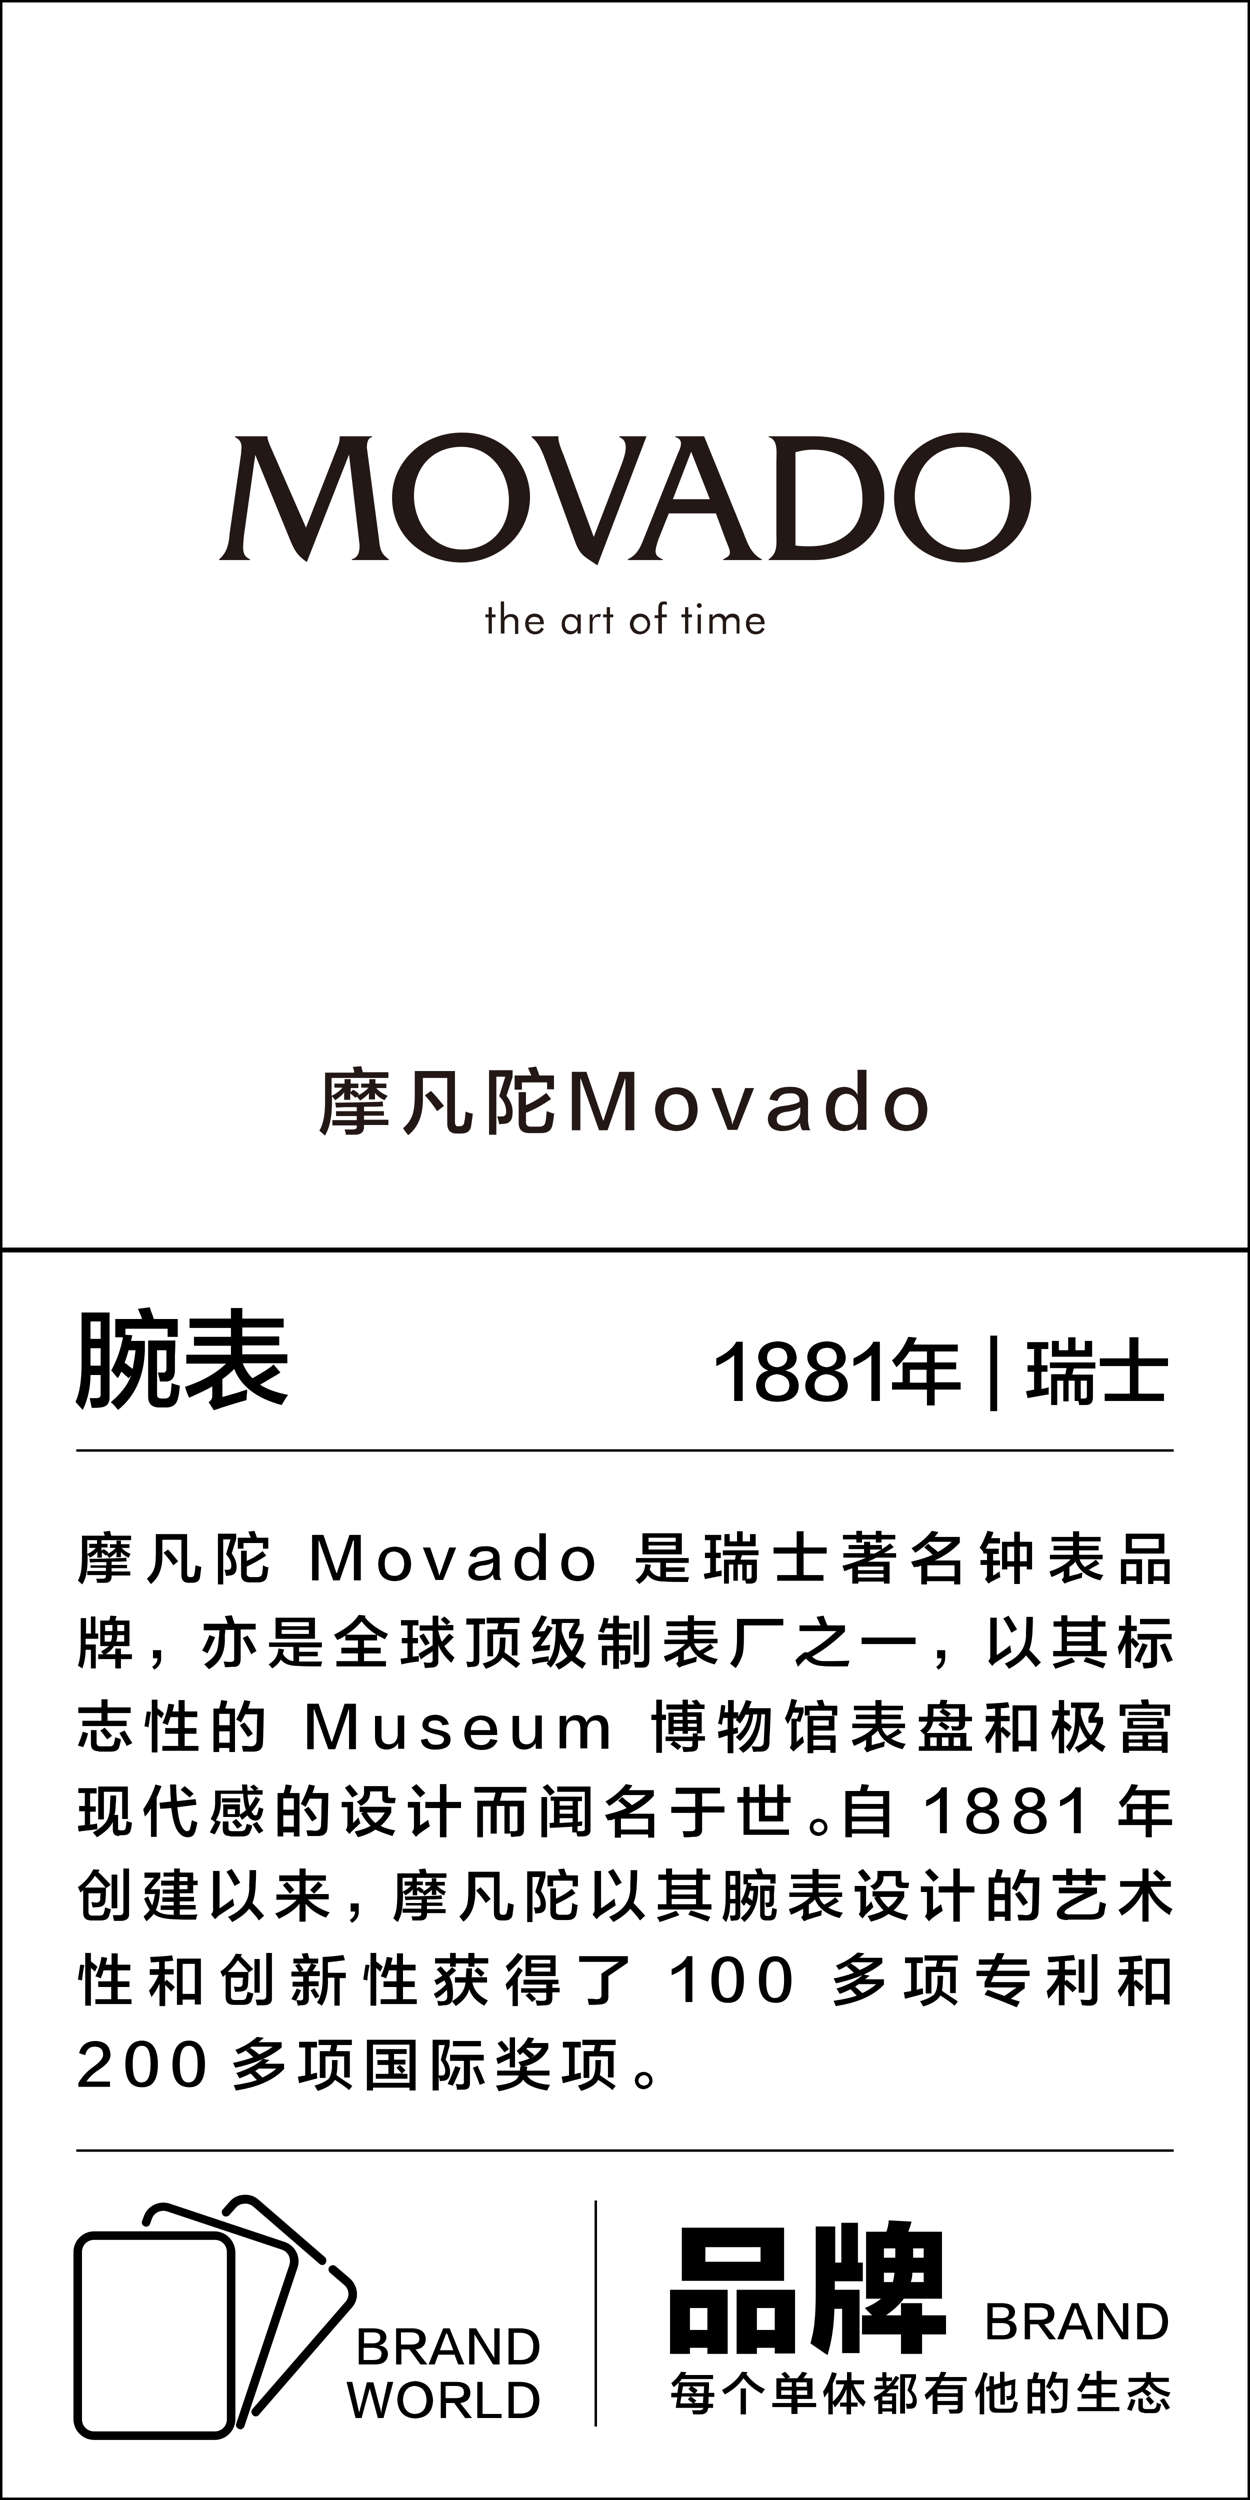 <?xml version="1.0" encoding="utf-8"?>
<!-- Generator: Adobe Illustrator 19.0.0, SVG Export Plug-In . SVG Version: 6.00 Build 0)  -->
<svg version="1.1" id="图层_1" xmlns="http://www.w3.org/2000/svg" xmlns:xlink="http://www.w3.org/1999/xlink" x="0px" y="0px"
	 width="308px" height="616px" viewBox="0 0 308 616" style="enable-background:new 0 0 308 616;" xml:space="preserve">
<style type="text/css">
	.st0{fill:#231815;}
	.st1{fill-rule:evenodd;clip-rule:evenodd;fill:#231815;}
</style>
<g id="XMLID_6631_">
	<path id="XMLID_615_" class="st0" d="M82.4,268.1V267h2.5v-1.1h1.5v1.1h1.9v1.1h-1.9v1l0.6-0.6c0,0,0.1,0.1,0.2,0.1
		c0.7,0.4,1.1,0.8,1.3,1l-0.4,0.4c1.1-0.6,2-1.2,2.7-2h-1.8V267h2v-1.1h1.5v1.1h2.7v1.1h-2.5c0.7,0.8,1.6,1.4,2.8,1.9
		c-0.1,0.2-0.3,0.5-0.6,0.8c0,0.1-0.1,0.2-0.1,0.3c-1-0.4-1.8-1-2.4-1.8v1.6h-1.5v-1.6c-0.4,0.6-1.1,1.2-2.2,1.9
		c-0.2-0.4-0.5-0.7-0.8-1l-0.3,0.3l-1.3-1.1v1.6h-1.5v-1.9c-0.4,0.7-1.2,1.3-2.2,2c-0.1-0.1-0.2-0.3-0.4-0.5
		c-0.2-0.2-0.3-0.4-0.4-0.5v0.6c0,2.4-0.1,4.2-0.4,5.4c-0.2,1.2-0.6,2.4-1.3,3.7c-0.1-0.1-0.3-0.2-0.5-0.4c-0.4-0.4-0.7-0.6-0.9-0.8
		c0.6-1.1,0.9-2.1,1.1-3.2c0.2-1,0.3-2.5,0.3-4.6v-6.5h7.2c0-0.1-0.1-0.3-0.1-0.6c-0.1-0.4-0.2-0.6-0.3-0.8l2.1-0.2l0.4,1.5h6.3v1.4
		H81.7v4.4c1.1-0.5,2-1.2,2.7-2H82.4z M82.8,274.9v-1.1h5.1v-1c-0.6,0-1.4,0-2.5,0c-1.1,0-2,0.1-2.6,0.1l-0.2-1.2
		c2.7,0,6.2-0.1,10.5-0.2c0.5,0,0.9-0.1,1.2-0.1l0.1,1.2c-1.5,0.1-3.1,0.1-4.7,0.1v1.1h4.9v1.1h-4.9v1h6v1.3h-6v0.4
		c0,1.2-0.6,1.9-2,2c-0.8,0-1.7,0-2.5,0c0,0,0-0.1,0-0.1c0-0.3-0.1-0.7-0.3-1.2c0.6,0,1.2,0,1.9,0c0.8,0,1.2-0.2,1.1-0.8v-0.2h-6
		v-1.3h6v-1H82.8z"/>
	<path id="XMLID_618_" class="st0" d="M100.6,279.7c-0.4-0.4-0.8-1-1.3-1.7c1.2-1,1.9-2.1,2.3-3.2c0.4-1.1,0.6-2.8,0.6-5.1v-5.8h9.9
		v12.5c0,0.8,0.3,1.2,0.8,1.1h0.4c0.6,0,1-0.3,1.1-1c0-0.4,0.1-0.6,0.1-0.4c0.1-1,0.2-1.8,0.2-2.2c0.6,0.2,1.1,0.4,1.8,0.5
		c-0.1,1.1-0.3,2.1-0.4,3c-0.2,1.3-1,1.9-2.5,1.9h-1.1c-1.5,0-2.3-0.8-2.3-2.5v-11.2h-6v4.7C104.3,274.5,103.2,277.6,100.6,279.7z
		 M107.7,273.8c-0.9-1.4-1.9-2.7-3-3.9l1.5-1.1c0.9,0.9,2,2.2,3.2,3.7L107.7,273.8z"/>
	<path id="XMLID_621_" class="st0" d="M120.5,279.7v-16h5.8v1.7l-1.5,4.6c1.1,1.4,1.6,2.8,1.5,4.2c0,1.6-0.6,2.6-2,2.7
		c-0.3,0-0.8,0.1-1.3,0.1c-0.1-0.7-0.3-1.3-0.5-1.9c0.4,0,0.7,0,1.1,0c0.8,0,1.2-0.4,1.1-1.3c0-1.3-0.5-2.5-1.7-3.7l1.5-4.8h-2.2
		v14.3H120.5z M134.8,268.5v-1.8h-6.2v1.8h-1.8V265h4.1l-0.8-1.9l2-0.3c0.3,0.7,0.5,1.4,0.8,2.2h3.6v3.4H134.8z M130.5,279.2
		c-1.8,0-2.7-0.8-2.7-2.6v-7.5h1.8v3.2c1.8-0.7,3.5-1.8,5-3l1.2,1.5c-1.9,1.3-3.9,2.5-6.2,3.4v2c-0.1,1,0.4,1.5,1.4,1.4h1.8
		c1,0,1.5-0.4,1.6-1.2c0.1-0.4,0.2-1.3,0.3-2.6c0.1,0,0.3,0.1,0.6,0.2c0.6,0.2,1,0.4,1.3,0.4c0,0,0,0.1-0.1,0.3
		c-0.1,1.2-0.3,2.1-0.4,2.6c-0.3,1.3-1.2,1.9-2.8,1.9H130.5z"/>
	<path id="XMLID_625_" class="st0" d="M147.6,278.5l-4.5-12.7H143v12.7h-2.1v-14.4h3.6l4.1,12h0.1l3.9-12h3.7v14.4h-2.2v-12.7H154
		c-0.3,1.1-1.7,5.3-4.3,12.7H147.6z"/>
	<path id="XMLID_627_" class="st0" d="M166.8,267.9c3.3,0.1,5,2,5.1,5.5c-0.1,3.5-1.9,5.2-5.3,5.3c-3.3-0.2-5-1.9-5.2-5.3
		C161.6,269.9,163.3,268.1,166.8,267.9z M166.7,277.2c2,0,3-1.3,3-3.8c-0.1-2.4-1.1-3.7-3-3.8c-2,0-3,1.3-3.1,3.8
		C163.7,275.8,164.7,277.1,166.7,277.2z"/>
	<path id="XMLID_630_" class="st0" d="M185.8,268.1l-4.1,10.3h-2.4l-4-10.3h2.3c1.6,4.9,2.5,7.5,2.6,7.7c0,0.1,0,0.3,0.1,0.5
		c0.1,0.4,0.1,0.6,0.1,0.7h0.1c0-0.2,0.1-0.6,0.4-1.2c0.1-0.3,1-2.9,2.7-7.7H185.8z"/>
	<path id="XMLID_632_" class="st0" d="M199.7,278.5h-2c-0.3-0.4-0.5-1-0.6-1.8c-0.8,1.3-2.3,2-4.5,2c-2.2-0.1-3.3-1.1-3.4-2.9
		c0-1.9,1.3-3,3.9-3.3c2.2-0.3,3.6-0.7,3.9-1.1c0.1-1.5-0.8-2.1-2.5-2c-1.6,0-2.6,0.6-2.9,1.9l-2-0.4c0.5-2.1,2.2-3.1,4.9-3.1
		c3.2-0.1,4.8,1.3,4.6,4.1c0,1.3,0,2.7,0,4.3C199.2,277.1,199.3,277.9,199.7,278.5z M197.2,274.1v-1.3c-0.6,0.5-1.6,0.9-3.1,1.1
		c-1.9,0.2-2.8,0.9-2.7,2c0,1,0.7,1.5,2.2,1.5C195.8,277.1,197,276.1,197.2,274.1z"/>
	<path id="XMLID_635_" class="st0" d="M211.3,263.6h2.2v14.8h-2.2v-1.6c-0.6,1.3-1.8,1.9-3.5,1.9c-2.8-0.2-4.2-1.9-4.3-5.2
		c0-3.7,1.6-5.6,4.6-5.7c1.6,0.1,2.7,0.8,3.2,2V263.6z M211.4,273.6v-1.1c-0.2-1.8-1.1-2.8-2.8-3c-1.9,0.1-2.8,1.4-2.9,3.9
		c0,2.5,1,3.8,2.9,3.8C210.4,277.2,211.3,276,211.4,273.6z"/>
	<path id="XMLID_638_" class="st0" d="M223.4,267.9c3.3,0.1,5,2,5.1,5.5c-0.1,3.5-1.9,5.2-5.3,5.3c-3.3-0.2-5-1.9-5.2-5.3
		C218.2,269.9,220,268.1,223.4,267.9z M223.3,277.2c2,0,3-1.3,3-3.8c-0.1-2.4-1.1-3.7-3-3.8c-2,0-3,1.3-3.1,3.8
		C220.3,275.8,221.3,277.1,223.3,277.2z"/>
</g>
<g id="XMLID_6627_">
	<path id="XMLID_606_" d="M20.4,347.4c-0.6-0.6-1.2-1.3-1.8-2c1-2,1.5-5.2,1.5-9.5v-12.5H27v20.9c0,1.6-0.8,2.4-2.3,2.5
		c-0.5,0.1-1.2,0.1-2.1,0.1c-0.2-1-0.4-1.9-0.5-2.4c0.5,0,1,0,1.7,0c0.7,0,1-0.3,1-0.9v-4.8h-2.5C22.3,342,21.6,344.9,20.4,347.4z
		 M22.3,325.6v4.3h2.5v-4.3H22.3z M22.3,336v0.5h2.5v-4.3h-2.5V336z M28.4,329.5V325H35c-0.1-0.3-0.2-0.7-0.5-1.3
		c-0.2-0.5-0.4-0.9-0.5-1.2l2.9-0.4c0.1,0.4,0.3,1,0.6,1.7c0.2,0.5,0.3,0.9,0.4,1.2h5.9v4.4h-2.5v-2H30.9v1.5l1.7,0.1l-0.3,1.4h3.4
		v2.3c-0.2,6.4-2.4,11.3-6.6,14.7c-0.1-0.1-0.4-0.4-0.6-0.7c-0.5-0.6-0.9-0.9-1.2-1.2c2.5-2.1,4.2-4.3,5-6.6l-0.6,0.7
		c-0.2-0.2-0.5-0.5-0.9-0.8c-0.4-0.4-0.7-0.7-0.9-0.8c-0.1,0.1-0.2,0.4-0.4,0.8c-0.2,0.4-0.4,0.6-0.5,0.8c-0.5-0.6-1-1.3-1.6-1.9
		c1.5-2.7,2.4-5.5,2.9-8.2H28.4z M33.4,332.7h-1.7c-0.3,1-0.6,2.1-1,3.1c0.1,0.1,0.3,0.2,0.5,0.3c0.3,0.3,0.8,0.7,1.5,1.2
		C32.9,336,33.2,334.5,33.4,332.7z M39.3,346.8c-1.9,0-2.8-0.9-2.8-2.7v-13.8h6.7c0,0.7,0,2-0.1,3.8c0,1.8,0,3,0,3.7
		c-0.1,1.7-0.8,2.6-2.2,2.6h-1.5c0-0.2-0.1-0.7-0.3-1.4c-0.1-0.3-0.1-0.6-0.2-0.8c0.4,0,0.8,0,1.2,0c0.6,0.1,0.9-0.3,0.9-1
		c0-1.6,0-3.1,0-4.5h-2.3v11c0,0.6,0.4,0.9,1.2,0.9h0.7c0.8,0,1.3-0.4,1.4-1.2c0.1-0.3,0.2-1.2,0.3-2.6c0.1,0,0.2,0.1,0.5,0.2
		c0.7,0.2,1.2,0.4,1.5,0.4c-0.1,1.3-0.2,2.3-0.4,2.9c-0.3,1.7-1.3,2.5-3,2.5H39.3z"/>
	<path id="XMLID_613_" d="M46.7,327.1v-2.2h10.2v-2.6h2.8v2.6h10.2v2.2H59.7v2.2h9.1v2.2h-9.1v2.2h11.1v2.2h-11
		c0.6,1.5,1.4,2.7,2.4,3.7c2.5-1.4,4.3-2.5,5.2-3.4l1.7,2c-0.6,0.4-1.6,1-3,1.8c-0.9,0.6-1.6,0.9-2,1.2c1.5,1,3.8,1.9,6.9,2.5
		c-0.5,0.6-1,1.5-1.6,2.5c-6.1-1.6-10-4.6-11.7-8.9c-0.8,0.9-1.8,1.7-2.9,2.5v4.4c0.6-0.1,1.7-0.5,3.6-1c1.2-0.4,2-0.7,2.5-0.8
		c0,0.3,0,0.7-0.1,1.4c0,0.5,0,0.9-0.1,1.2c-2.9,0.8-5,1.5-6.3,1.9c-0.2,0.1-0.5,0.2-0.8,0.3c-0.4,0.1-0.7,0.2-0.9,0.3l-1.3-2
		c0.6-0.4,0.9-0.9,0.9-1.5v-2.4c-1.1,0.7-3,1.6-5.7,2.8c-0.1-0.2-0.2-0.5-0.4-0.9c-0.3-0.8-0.5-1.4-0.6-1.8
		c4.3-1.4,7.6-3.3,10.1-5.7h-9.8v-2.2h11v-2.2h-9.1v-2.2h9.1v-2.2H46.7z"/>
</g>
<g id="XMLID_6626_">
	<path id="XMLID_33_" d="M180.9,345.1v-11.2c-1.1,1-2.6,1.9-4.4,2.7c0-0.7,0-1.3,0-1.9c2.4-1.1,4.1-2.5,4.9-4.1h1.6v14.6H180.9z"/>
	<path id="XMLID_40_" d="M189.3,337.7L189.3,337.7c-1.6-0.6-2.4-1.7-2.5-3.3c0.2-2.4,1.8-3.7,4.8-3.9c2.9,0.1,4.4,1.4,4.7,3.9
		c0,1.7-0.9,2.8-2.7,3.2v0.1c2,0.5,3.1,1.7,3.2,3.7c0,2.6-1.9,4-5.4,4c-3.3-0.1-5-1.4-5.1-4C186.4,339.4,187.4,338.2,189.3,337.7z
		 M191.5,343.9c1.9,0,2.9-0.9,3-2.5c0-1.6-1.1-2.6-3.1-2.8c-1.8,0.2-2.8,1.1-2.9,2.7C188.6,343,189.6,343.8,191.5,343.9z
		 M191.5,332.1c-1.6,0.1-2.4,0.9-2.5,2.3c0,1.5,0.8,2.3,2.5,2.5c1.6-0.2,2.4-1,2.5-2.4C193.9,332.9,193.1,332.1,191.5,332.1z"/>
	<path id="XMLID_588_" d="M201.4,337.7L201.4,337.7c-1.6-0.6-2.4-1.7-2.5-3.3c0.2-2.4,1.8-3.7,4.8-3.9c2.9,0.1,4.4,1.4,4.7,3.9
		c0,1.7-0.9,2.8-2.7,3.2v0.1c2,0.5,3.1,1.7,3.2,3.7c0,2.6-1.9,4-5.4,4c-3.3-0.1-5-1.4-5.1-4C198.6,339.4,199.6,338.2,201.4,337.7z
		 M203.7,343.9c1.9,0,2.9-0.9,3-2.5c0-1.6-1.1-2.6-3.1-2.8c-1.8,0.2-2.8,1.1-2.9,2.7C200.7,343,201.7,343.8,203.7,343.9z
		 M203.7,332.1c-1.6,0.1-2.4,0.9-2.5,2.3c0,1.5,0.8,2.3,2.5,2.5c1.6-0.2,2.4-1,2.5-2.4C206.1,332.9,205.3,332.1,203.7,332.1z"/>
	<path id="XMLID_592_" d="M214.7,345.1v-11.2c-1.1,1-2.6,1.9-4.4,2.7c0-0.7,0-1.3,0-1.9c2.4-1.1,4.1-2.5,4.9-4.1h1.6v14.6H214.7z"/>
	<path id="XMLID_594_" d="M220.9,336.9c-0.1-0.1-0.2-0.4-0.4-0.6c-0.1-0.2-0.4-0.6-0.7-1.1c1.7-1.5,3-3.4,4-5.8l2.1,0.2
		c-0.3,0.6-0.6,1.2-0.8,1.7H236v1.7h-5.7v2.7h5.3v1.7h-5.3v3.2h6.4v1.8h-6.4v3.9h-1.9v-3.9h-8.6v-1.8h2.6v-4.9h6V333h-4.3
		C223.3,334.3,222.2,335.6,220.9,336.9z M224.2,337.5v3.2h4.1v-3.2H224.2z"/>
	<path id="XMLID_597_" d="M244,347.7v-18.6h1.7v18.6H244z"/>
	<path id="XMLID_599_" d="M253.1,332.4v-1.7h5.2v1.7h-1.7v4h1.5v1.6h-1.5v4.2c0.4,0,0.9-0.1,1.5-0.3c0.1,0,0.2-0.1,0.3-0.1
		c0,0.7,0,1.3,0,1.8c-0.2,0-0.5,0.1-0.8,0.1c-1.8,0.3-3.3,0.6-4.4,0.8l-0.4-1.7l2-0.4V338h-1.6v-1.6h1.6v-4H253.1z M258.7,337.2
		v-1.5h11.2v1.5h-5.3l-0.4,1.5h5.1v5.6c0,1.2-0.5,1.9-1.8,1.9c-0.4,0-1,0-1.6,0c0-0.3-0.1-0.6-0.2-1h-0.9v-5h-1.5v5.1H262v-5.1h-1.5
		v6H259v-7.6h3.5l0.3-1.5H258.7z M259.2,334.3v-3.9h1.7v2.3h2.3v-3.2h1.8v3.2h2.3v-2.3h1.8v3.9H259.2z M267.8,340.2h-1.5v4.4
		c0.2,0,0.5,0,0.7,0c0.6,0,0.8-0.2,0.8-0.6V340.2z"/>
	<path id="XMLID_604_" d="M271,336.6v-1.9h7.3v-5.2h2.2v5.2h7.3v1.9h-7.3v6.8h6.3v1.8h-14.6v-1.8h6.2v-6.8H271z"/>
</g>
<g id="XMLID_2295_">
	<g id="XMLID_3747_">
		<path id="XMLID_4182_" d="M22,381.3v-0.9h1.9v-0.9h1.1v0.9h1.5v0.9h-1.5v0.8l0.5-0.4c0,0,0.1,0.1,0.2,0.1c0.5,0.3,0.9,0.6,1,0.8
			l-0.3,0.3c0.9-0.4,1.6-0.9,2.1-1.5h-1.4v-0.9h1.6v-0.9h1.1v0.9h2.1v0.9H30c0.5,0.6,1.2,1.1,2.2,1.5c-0.1,0.1-0.3,0.4-0.4,0.7
			c0,0.1-0.1,0.2-0.1,0.2c-0.8-0.3-1.4-0.8-1.9-1.4v1.3h-1.1v-1.3c-0.3,0.4-0.9,0.9-1.8,1.5c-0.2-0.3-0.4-0.5-0.6-0.8l-0.2,0.2
			l-1-0.8v1.3h-1.1v-1.5c-0.3,0.5-0.9,1-1.8,1.5c-0.1-0.1-0.2-0.2-0.3-0.4c-0.1-0.2-0.3-0.3-0.3-0.4v0.4c0,1.9-0.1,3.3-0.3,4.2
			c-0.1,0.9-0.5,1.9-1,2.8c-0.1-0.1-0.2-0.2-0.4-0.3c-0.3-0.3-0.5-0.5-0.7-0.6c0.4-0.8,0.7-1.7,0.8-2.5c0.1-0.8,0.2-2,0.2-3.6v-5
			h5.6c0-0.1-0.1-0.2-0.1-0.4c-0.1-0.3-0.2-0.5-0.2-0.6l1.6-0.2l0.3,1.2h4.9v1.1H21.5v3.4c0.9-0.4,1.6-0.9,2.1-1.5H22z M22.3,386.5
			v-0.8h3.9v-0.8c-0.4,0-1.1,0-2,0c-0.9,0-1.5,0.1-2,0.1l-0.2-0.9c2.1,0,4.8-0.1,8.2-0.2c0.4,0,0.7-0.1,0.9-0.1l0.1,0.9
			c-1.2,0.1-2.4,0.1-3.7,0.1v0.8h3.8v0.8h-3.8v0.8h4.6v1h-4.6v0.3c0,0.9-0.5,1.5-1.6,1.5c-0.7,0-1.3,0-2,0c0,0,0-0.1,0-0.1
			c0-0.3-0.1-0.6-0.2-0.9c0.4,0,0.9,0,1.5,0c0.6,0,0.9-0.2,0.9-0.7v-0.2h-4.6v-1h4.6v-0.8H22.3z"/>
		<path id="XMLID_4179_" d="M37.2,390.3c-0.3-0.3-0.6-0.8-1-1.3c0.9-0.8,1.5-1.6,1.8-2.5c0.3-0.8,0.4-2.2,0.4-4v-4.5h7.7v9.7
			c0,0.6,0.2,0.9,0.7,0.9h0.3c0.5,0,0.7-0.2,0.8-0.8c0-0.3,0.1-0.4,0.1-0.3c0.1-0.8,0.1-1.4,0.2-1.8c0.4,0.1,0.9,0.3,1.4,0.4
			c-0.1,0.9-0.2,1.7-0.3,2.4c-0.1,1-0.8,1.5-1.9,1.5h-0.9c-1.2,0-1.8-0.6-1.8-1.9v-8.7H40v3.7C40.1,386.2,39.2,388.7,37.2,390.3z
			 M42.7,385.7c-0.7-1.1-1.5-2.1-2.4-3.1l1.1-0.8c0.7,0.7,1.5,1.7,2.5,2.9L42.7,385.7z"/>
		<path id="XMLID_4175_" d="M53.7,390.3v-12.4h4.5v1.3l-1.1,3.6c0.8,1.1,1.2,2.2,1.2,3.3c0,1.3-0.5,2-1.6,2.1c-0.3,0-0.6,0.1-1,0.1
			c-0.1-0.5-0.2-1-0.4-1.5c0.3,0,0.6,0,0.8,0c0.6,0,0.9-0.3,0.9-1c0-1-0.4-1.9-1.3-2.8l1.1-3.7h-1.8v11.1H53.7z M64.8,381.6v-1.4H60
			v1.4h-1.4v-2.7h3.2l-0.6-1.5l1.5-0.2c0.2,0.5,0.4,1.1,0.6,1.7h2.8v2.7H64.8z M61.5,389.9c-1.4,0-2.1-0.6-2.1-2v-5.8h1.4v2.5
			c1.4-0.6,2.7-1.4,3.9-2.4l0.9,1.1c-1.5,1-3.1,1.9-4.8,2.7v1.5c-0.1,0.8,0.3,1.1,1.1,1.1h1.4c0.8,0,1.2-0.3,1.3-0.9
			c0.1-0.3,0.1-1,0.2-2c0.1,0,0.3,0.1,0.4,0.2c0.4,0.2,0.8,0.3,1,0.3c0,0,0,0.1-0.1,0.2c-0.1,0.9-0.2,1.6-0.3,2
			c-0.2,1-0.9,1.5-2.2,1.5H61.5z"/>
		<path id="XMLID_4173_" d="M82.1,389.4l-3.5-9.8h-0.1v9.8h-1.6v-11.2h2.8l3.2,9.4h0.1l3.1-9.4h2.8v11.2h-1.7v-9.8H87
			c-0.2,0.8-1.3,4.1-3.3,9.8H82.1z"/>
		<path id="XMLID_4170_" d="M97.3,381.1c2.6,0.1,3.9,1.5,4,4.3c-0.1,2.7-1.4,4.1-4.1,4.2c-2.6-0.1-3.9-1.5-4-4.1
			C93.2,382.7,94.6,381.2,97.3,381.1z M97.2,388.3c1.5,0,2.3-1,2.4-3c-0.1-1.9-0.9-2.8-2.4-3c-1.6,0-2.4,1-2.4,3
			C94.8,387.3,95.6,388.3,97.2,388.3z"/>
		<path id="XMLID_4168_" d="M112.4,381.3l-3.2,8h-1.9l-3.1-8h1.8c1.3,3.8,2,5.8,2,6c0,0.1,0,0.2,0.1,0.4c0.1,0.3,0.1,0.5,0.1,0.5
			h0.1c0-0.2,0.1-0.5,0.3-0.9c0.1-0.3,0.8-2.3,2.1-6H112.4z"/>
		<path id="XMLID_4165_" d="M123.5,389.3h-1.6c-0.2-0.3-0.4-0.7-0.4-1.4c-0.7,1-1.8,1.5-3.5,1.6c-1.7-0.1-2.6-0.8-2.6-2.2
			c0-1.5,1-2.3,3-2.6c1.8-0.3,2.8-0.5,3.1-0.9c0.1-1.1-0.6-1.7-2-1.6c-1.3,0-2,0.5-2.2,1.5l-1.6-0.3c0.4-1.6,1.7-2.4,3.8-2.4
			c2.5-0.1,3.7,1,3.6,3.2c0,1,0,2.1,0,3.3C123,388.3,123.2,388.8,123.5,389.3z M121.5,385.9v-1c-0.4,0.4-1.2,0.7-2.4,0.8
			c-1.5,0.2-2.2,0.7-2.1,1.5c0,0.8,0.5,1.2,1.7,1.1C120.4,388.3,121.3,387.5,121.5,385.9z"/>
		<path id="XMLID_4162_" d="M132.8,377.8h1.7v11.5h-1.7v-1.3c-0.5,1-1.4,1.5-2.7,1.5c-2.2-0.1-3.3-1.5-3.3-4c0-2.9,1.2-4.4,3.6-4.4
			c1.2,0.1,2.1,0.6,2.5,1.6V377.8z M132.8,385.6v-0.8c-0.1-1.4-0.9-2.2-2.2-2.4c-1.5,0.1-2.2,1.1-2.2,3c0,1.9,0.8,2.9,2.2,3
			C132,388.3,132.8,387.4,132.8,385.6z"/>
		<path id="XMLID_4159_" d="M142.4,381.1c2.6,0.1,3.9,1.5,4,4.3c-0.1,2.7-1.4,4.1-4.1,4.2c-2.6-0.1-3.9-1.5-4-4.1
			C138.4,382.7,139.8,381.2,142.4,381.1z M142.4,388.3c1.5,0,2.3-1,2.4-3c-0.1-1.9-0.9-2.8-2.4-3c-1.6,0-2.4,1-2.4,3
			C140,387.3,140.8,388.3,142.4,388.3z"/>
		<path id="XMLID_4154_" d="M156.7,385.1v-1.2h13v1.2h-5.6v1.1h4.6v1.1h-4.6v1.3c1.9,0,3.8,0,5.7,0c0,0-0.1,0.1-0.1,0.3
			c-0.1,0.4-0.2,0.7-0.2,0.9c-2.5,0-4.3,0-5.5-0.1c-2.2,0-3.6-0.5-4.4-1.6c-0.4,0.8-1.1,1.5-2.1,2.2c-0.3-0.3-0.6-0.7-0.9-1
			c1.5-0.9,2.3-2.2,2.4-3.9l1.4,0.2c-0.1,0.4-0.2,0.8-0.3,1.1c0.6,1.1,1.5,1.7,2.6,1.8v-3.5H156.7z M158.3,383v-5.2h9.7v5.2H158.3z
			 M159.8,378.9v1h6.7v-1H159.8z M159.8,380.8v1h6.7v-1H159.8z"/>
		<path id="XMLID_4149_" d="M173.7,379.5v-1.3h4v1.3h-1.3v3.1h1.2v1.3h-1.2v3.3c0.3,0,0.7-0.1,1.2-0.2c0.1,0,0.2-0.1,0.2-0.1
			c0,0.5,0,1,0,1.4c-0.1,0-0.4,0.1-0.7,0.1c-1.4,0.3-2.6,0.5-3.4,0.7l-0.3-1.3l1.6-0.3v-3.6h-1.3v-1.3h1.3v-3.1H173.7z M178.1,383.2
			V382h8.8v1.2h-4.1l-0.3,1.1h4v4.4c0,0.9-0.4,1.4-1.4,1.5c-0.3,0-0.7,0-1.3,0c0-0.2-0.1-0.5-0.2-0.8h-0.7v-3.9h-1.1v4h-1.1v-4h-1.1
			v4.7h-1.2v-5.9h2.7l0.2-1.1H178.1z M178.5,381v-3h1.3v1.8h1.8v-2.5h1.4v2.5h1.8v-1.8h1.4v3H178.5z M185.2,385.6H184v3.4
			c0.2,0,0.4,0,0.5,0c0.4,0,0.7-0.2,0.7-0.5V385.6z"/>
		<path id="XMLID_4147_" d="M190.6,382.8v-1.5h5.7v-4h1.7v4h5.7v1.5H198v5.3h4.9v1.4h-11.4v-1.4h4.8v-5.3H190.6z"/>
		<path id="XMLID_4142_" d="M209.1,381.8v-1.1h3.8v-0.8h1.5v0.8h2.9v1.1h-2.9v1h1.1c1.1-0.6,2.4-1.4,3.8-2.5l0.9,0.9
			c-0.1,0.1-0.3,0.3-0.6,0.4c-0.4,0.3-1,0.6-1.8,1.1h3v1.1h-4.9c-0.7,0.4-1.4,0.7-2.1,1h5.4v5.4h-1.4v-0.5h-6.3v0.5H210v-3.8
			c-0.2,0.1-0.5,0.2-0.8,0.3c-0.5,0.2-0.9,0.4-1.2,0.4c-0.1-0.5-0.3-0.9-0.4-1.3c2.1-0.5,4-1.2,5.8-2h-5.6v-1.1h5.1v-1H209.1z
			 M207.7,379.3v-1.1h3.3v-1h1.4v1h3.4v-1h1.4v1h3.4v1.1h-3.4v0.8h-1.4v-0.8h-3.4v0.8H211v-0.8H207.7z M211.4,386v0.9h6.3V386H211.4
			z M211.4,387.8v0.9h6.3v-0.9H211.4z"/>
		<path id="XMLID_4139_" d="M225.2,386.2c-0.2-0.4-0.5-0.9-0.7-1.4c2.1-0.5,3.8-1,5.3-1.7c-0.7-0.7-1.4-1.3-2.1-1.8l1-0.9
			c0.2,0.1,0.5,0.4,0.8,0.7c0.7,0.5,1.2,0.9,1.6,1.3c1.2-0.7,2.4-1.5,3.4-2.5h-5.5c-1,0.9-2.2,1.9-3.5,2.7c-0.1-0.1-0.1-0.2-0.2-0.3
			c-0.2-0.2-0.4-0.5-0.7-0.8c2.2-1.3,3.9-2.8,5-4.3l1.6,0.3c0,0-0.1,0.1-0.1,0.2c-0.2,0.3-0.5,0.7-0.8,1h6.2v1.4
			c-1.7,1.9-3.8,3.3-6.2,4.4h6.3v5.9h-1.5v-0.8h-6.7v0.8H227v-4.6c-0.2,0-0.5,0.1-0.9,0.3C225.7,386,225.5,386.1,225.2,386.2z
			 M228.5,385.7v2.7h6.7v-2.7H228.5z"/>
		<path id="XMLID_4134_" d="M242.3,382.5c-0.1-0.2-0.3-0.5-0.7-0.9c-0.1-0.1-0.2-0.3-0.2-0.3c0.7-1,1.3-2.4,1.9-4.1l1.5,0.3
			c-0.1,0.1-0.1,0.3-0.2,0.6c-0.2,0.4-0.3,0.7-0.4,0.9h2.2v1.3h-2.8c-0.2,0.4-0.5,0.8-0.7,1.3h3.2v1.3h-1.4v1.6h1.7v1.2h-1.7v2.5
			c0.2-0.1,0.6-0.3,1.1-0.7c0.3-0.1,0.4-0.3,0.5-0.3c0,0,0,0.1,0,0.1c0.1,0.6,0.1,1.1,0.2,1.3c-0.7,0.3-1.4,0.7-2.2,1.1
			c-0.3,0.2-0.5,0.3-0.7,0.5l-0.9-1.1c0.3-0.3,0.5-0.7,0.5-1.1v-2.4h-1.6v-1.2h1.6v-1.6h-0.9L242.3,382.5
			C242.3,382.5,242.3,382.5,242.3,382.5z M249.9,390.3v-4.3h-1.7v0.7h-1.3v-6.8h3v-2.5h1.4v2.5h3v6.8H253v-0.7h-1.7v4.3H249.9z
			 M248.2,381.1v3.6h1.7v-3.6H248.2z M253,381.1h-1.7v3.6h1.7V381.1z"/>
		<path id="XMLID_4132_" d="M259.1,379.8v-1.1h5.3v-1.4h1.5v1.4h5.3v1.1h-5.3v1.1h4.8v1.1h-4.8v1.1h5.8v1.1H266
			c0.3,0.8,0.7,1.4,1.3,1.9c1.3-0.7,2.2-1.3,2.7-1.8l0.9,1c-0.3,0.2-0.8,0.5-1.6,0.9c-0.5,0.3-0.8,0.5-1,0.6c0.8,0.5,2,1,3.6,1.3
			c-0.3,0.3-0.5,0.8-0.8,1.3c-3.2-0.8-5.2-2.4-6.1-4.6c-0.4,0.5-0.9,0.9-1.5,1.3v2.3c0.3-0.1,0.9-0.3,1.9-0.5
			c0.6-0.2,1.1-0.4,1.3-0.4c0,0.1,0,0.4-0.1,0.7c0,0.3,0,0.5-0.1,0.6c-1.5,0.4-2.6,0.8-3.3,1c-0.1,0-0.3,0.1-0.4,0.2
			c-0.2,0.1-0.4,0.1-0.5,0.2l-0.7-1c0.3-0.2,0.5-0.5,0.5-0.8v-1.3c-0.6,0.4-1.6,0.9-3,1.5c0-0.1-0.1-0.3-0.2-0.5
			c-0.1-0.4-0.3-0.7-0.3-0.9c2.2-0.7,4-1.7,5.2-3h-5.1v-1.1h5.7v-1.1h-4.8v-1.1h4.8v-1.1H259.1z"/>
		<path id="XMLID_4125_" d="M276.2,390.3v-6.1h5.2v6.1H280v-0.8h-2.5v0.8H276.2z M277.4,382.8v-4.9h9.5v4.9H277.4z M277.5,385.4v3
			h2.5v-3H277.5z M278.9,379.2v2.3h6.6v-2.3H278.9z M282.9,390.3v-6.1h5.3v6.1h-1.4v-0.8h-2.6v0.8H282.9z M284.3,385.4v3h2.6v-3
			H284.3z"/>
		<path id="XMLID_4118_" d="M20.3,411.1c-0.2-0.1-0.5-0.3-0.8-0.5c-0.1-0.1-0.3-0.2-0.3-0.2c0.5-1.3,0.7-3.1,0.7-5.5v-6.2h1.3v3.8
			h1.2v-4.2h1.1v4.2h0.7v1.3h-3.1v1.4h2.5v5.9h-1.2v-4.6h-1.3C21.1,408.1,20.8,409.7,20.3,411.1z M24.7,405.6v-6.3h2.2
			c0,0,0-0.1,0.1-0.2c0.1-0.3,0.1-0.6,0.2-1l1.5,0.1c-0.1,0.4-0.2,0.7-0.3,1.1h3.5v6.3h-3.8c-0.4,0.7-1,1.3-2,2h2.3v-1.4h1.4v1.4
			h2.7v1.2h-2.7v2.3h-1.4v-2.3h-4.2v-1.2h1.3c-0.2-0.2-0.4-0.4-0.6-0.7c0.9-0.5,1.5-0.9,1.9-1.3H24.7z M25.9,400.4v1.5h1.8v-1.5
			H25.9z M27.3,404.5c0.2-0.4,0.3-1,0.3-1.6h-1.8v1.6H27.3z M30.6,404.5v-1.6h-1.7c0,0.6-0.1,1.1-0.3,1.6H30.6z M30.6,400.4h-1.7
			v1.5h1.7V400.4z"/>
		<path id="XMLID_4116_" d="M38,411.4l-0.5-0.7c0.9-0.6,1.3-1.3,1.3-2.1h-1.1v-2h2c0,0.3,0,0.9,0,1.8
			C39.8,409.7,39.2,410.7,38,411.4z"/>
		<path id="XMLID_4112_" d="M51.1,407.4c-0.4-0.3-0.9-0.5-1.3-0.7c0.6-1,1.2-2.2,1.8-3.8l1.4,0.5C52.3,405.1,51.6,406.5,51.1,407.4z
			 M50.2,401.5v-1.4h5.9c-0.2-0.5-0.4-1.2-0.7-1.9l1.7-0.2c0.1,0.2,0.2,0.5,0.3,0.9c0.2,0.5,0.3,0.9,0.4,1.2h-0.2h5.4v1.4h-3.7v7.3
			c0,1.3-0.6,2-1.8,1.9c-0.6,0-1.2,0.1-2,0.1c0,0,0-0.1-0.1-0.2c-0.1-0.6-0.2-1-0.3-1.2c0.5,0,1,0.1,1.7,0.1c0.7,0,1-0.3,0.9-1v-6.9
			h-2.2c0,0.3,0,0.7-0.1,1.2c0,0.4,0,0.7,0,0.9c0.1,3.5-1.2,6-3.9,7.6c-0.1-0.1-0.2-0.2-0.4-0.4c-0.3-0.3-0.5-0.6-0.8-0.8
			c1.4-0.9,2.4-1.8,2.8-2.6c0.5-0.8,0.7-2.1,0.8-3.8c0-0.2,0.1-0.6,0.1-1c0-0.5,0.1-0.8,0.1-1H50.2z M61.9,407.6
			c-0.4-0.9-1.1-2.1-1.9-3.7c0,0.1,0,0-0.2-0.3L61,403c0.7,1,1.4,2.2,2.2,3.8L61.9,407.6z"/>
		<path id="XMLID_4107_" d="M66.3,405.9v-1.2h13v1.2h-5.6v1.1h4.6v1.1h-4.6v1.3c1.9,0,3.8,0,5.7,0c0,0-0.1,0.1-0.1,0.3
			c-0.1,0.4-0.2,0.7-0.2,0.9c-2.5,0-4.3,0-5.5-0.1c-2.2,0-3.6-0.5-4.4-1.6c-0.4,0.8-1.1,1.5-2.1,2.2c-0.3-0.3-0.6-0.7-0.9-1
			c1.5-0.9,2.3-2.2,2.4-3.9l1.4,0.2c-0.1,0.4-0.2,0.8-0.3,1.1c0.6,1.1,1.5,1.7,2.6,1.8v-3.5H66.3z M67.9,403.8v-5.2h9.7v5.2H67.9z
			 M69.4,399.7v1h6.7v-1H69.4z M69.4,401.6v1h6.7v-1H69.4z"/>
		<path id="XMLID_4104_" d="M94.8,403.9c-0.7-0.4-1.3-0.7-1.9-1v1.3h-3.2v1.8h4.1v1.4h-4.1v1.9h5.4v1.3H82.9v-1.3h5.3v-1.9h-4.1
			v-1.4h4.1v-1.8h-3.1V403c-0.6,0.4-1.2,0.8-2,1.1c-0.2-0.4-0.5-0.8-0.8-1.3c2.8-1.4,4.9-3,6.1-4.9l1.7,0.2l-0.2,0.4
			c1.5,1.8,3.4,3.1,5.7,4.1c0,0-0.1,0.1-0.1,0.2C95.2,403.3,95,403.7,94.8,403.9z M89.1,399.5c-1,1.2-2.2,2.3-3.8,3.3h7.5
			C91.3,401.9,90.1,400.8,89.1,399.5z"/>
		<path id="XMLID_4100_" d="M98.8,400.5v-1.3h4.3v1.3h-1.4v3.1h1.3v1.3h-1.3v3.3c0,0,0.1,0,0.1,0c0.6-0.1,1.1-0.1,1.4-0.2
			c0,0.5,0,0.9,0,1.4c-1.2,0.1-2.6,0.3-4.3,0.7l-0.2-1.4l1.7-0.2v-3.6h-1.4v-1.3h1.4v-3.1H98.8z M111.2,409.7
			c-1.5-1.3-2.6-2.8-3.2-4.4v3.8c0.1,1.2-0.5,1.8-1.8,1.8c-0.4,0-0.9,0.1-1.5,0.1c-0.1-0.5-0.2-1-0.3-1.4c0.1,0,0.4,0,0.7,0.1
			c0.3,0,0.5,0,0.6,0c0.7,0,1-0.3,0.9-0.9v-1.9c-0.3,0.2-0.7,0.5-1.4,0.9c-0.7,0.5-1.2,0.8-1.5,1.1l-0.6-1.4
			c1.5-0.9,2.7-1.6,3.5-2.1v-3.6h-3.2v-1.3h3.2v-2.4h1.4v2.4h2.1c-0.1-0.1-0.4-0.4-0.7-0.7c-0.4-0.3-0.6-0.6-0.8-0.8l0.9-0.7
			c0.1,0.1,0.3,0.3,0.6,0.5c0.4,0.4,0.7,0.7,0.9,0.8l-0.9,0.8h1.6v1.3H108v0.3c0,0.1,0.1,0.2,0.1,0.3c0.3,1,0.5,1.8,0.8,2.2
			c0.6-0.7,1.2-1.4,1.8-2l1.1,0.9c-1,1-1.8,1.8-2.3,2.2c0.6,1,1.5,2,2.5,2.8c-0.1,0.1-0.2,0.3-0.4,0.7
			C111.4,409.4,111.3,409.6,111.2,409.7z M104.8,405.5c-0.5-0.8-1-1.6-1.5-2.4l1.1-0.6c0.5,0.8,1,1.6,1.5,2.4L104.8,405.5z"/>
		<path id="XMLID_4096_" d="M114.9,400.2v-1.4h4.6v1.4h-1.4v8.9c0,1.1-0.5,1.6-1.6,1.6c-0.4,0-0.8,0.1-1.3,0.1
			c-0.1-0.6-0.2-1-0.3-1.4c0.3,0,0.6,0.1,1.1,0.1c0.5,0,0.7-0.2,0.7-0.7v-8.5H114.9z M127.2,411c-0.6-0.5-1.8-1.4-3.4-2.6
			c-0.5,1-1.9,2-4.1,2.8c-0.2-0.4-0.5-0.9-0.8-1.3c1.8-0.5,2.9-1.1,3.4-1.8c0.5-0.6,0.8-1.6,0.8-3l0.1-1.6h1.4l-0.1,1.6
			c0,0.8-0.1,1.4-0.2,2c0.4,0.3,0.9,0.7,1.8,1.3c1,0.8,1.7,1.3,2.1,1.5L127.2,411z M119.9,399.9v-1.3h8.1v1.3h-3.6l-0.3,1.5h3.4v6.5
			h-1.4v-5.2h-4.6v5.4h-1.4v-6.6h2.4l0.3-1.5H119.9z"/>
		<path id="XMLID_4092_" d="M131.7,407.1l-0.4-1.3c0.3-0.2,0.7-0.6,1-1c0.3-0.4,0.7-0.9,1-1.5c-0.8,0-1.4,0.1-1.9,0.2l-0.4-1.3
			c0.3-0.3,0.5-0.7,0.8-1.1c0.6-1,1.1-2,1.6-3.1l1.4,0.4c-0.5,0.9-1.2,2.2-2.1,3.6l1.5-0.1c0.1-0.2,0.3-0.5,0.4-0.8
			c0.1-0.3,0.3-0.5,0.3-0.6l1.3,0.6c-0.7,1.2-1.7,2.6-3,4.4c0.7,0,0.8,0,0.3,0c0.5,0,1.2-0.1,2.1-0.2c0,0.1,0,0.2-0.1,0.3
			c0,0.3-0.1,0.6-0.1,1c-1.3,0.1-2.5,0.2-3.6,0.4C131.8,407.1,131.8,407.1,131.7,407.1z M135.7,410.9c-0.1-0.1-0.3-0.3-0.5-0.5
			c-0.3-0.2-0.4-0.4-0.5-0.5l0.4-0.5c-1.2,0.1-2.5,0.3-3.8,0.7l-0.3-1.3c0.3,0,0.8-0.1,1.5-0.3c1.2-0.2,2.1-0.3,2.7-0.4
			c0,0.4,0,0.8,0,1.2c1.2-1.6,1.7-4.1,1.7-7.5l0.1-1.6h-1.1v-1.3h6.9v1.4l-1.2,2.3h2.2v1.4c-0.5,1.7-1.2,3-2,4.1
			c0.7,0.7,1.6,1.2,2.6,1.7c-0.3,0.4-0.6,0.9-0.9,1.4c-1-0.7-1.9-1.4-2.7-2c-0.8,0.8-1.8,1.5-3.1,2.2c-0.4-0.6-0.7-1-0.9-1.3
			c1.2-0.5,2.2-1.2,3-2c-0.7-0.9-1.3-2-1.8-3.2C138,407.1,137.2,409.2,135.7,410.9z M138.4,400.8c0,0.3,0,0.7,0,1.1
			c0.6,2,1.4,3.6,2.5,4.9c0.6-0.9,1.1-1.9,1.5-3.1h-2.2v-1.4l1.3-2.4h-3L138.4,400.8z"/>
		<path id="XMLID_4088_" d="M147.4,403.9v-1.2h3.6v-1.5h-1.8c-0.1,0.4-0.3,0.8-0.5,1.2c-0.4-0.2-0.7-0.3-1.1-0.4
			c0.6-1.2,1-2.4,1.1-3.4l1.3,0.2c-0.1,0.4-0.2,0.8-0.3,1.2h1.4v-1.9h1.4v1.9h2.7v1.3h-2.7v1.5h3.2v1.2h-3.2v1.4h2.8v3.3
			c0,0.9-0.4,1.3-1.2,1.4c-0.1,0-0.2,0-0.4,0c-0.3,0-0.5,0.1-0.7,0.1c-0.1-0.4-0.2-0.7-0.3-1.1c0.2,0,0.5,0,0.8,0
			c0.4,0,0.5-0.1,0.5-0.5v-1.9h-1.5v4.5h-1.4v-4.5h-1.5v3.6h-1.3v-4.8h2.8v-1.4H147.4z M156.1,407.7v-8.3h1.3v8.3H156.1z
			 M156.5,410.9c-0.1-0.5-0.2-0.9-0.3-1.4c0.6,0,1.1,0,1.6,0c0.6,0,0.9-0.2,0.9-0.8v-10.7h1.3V409c0,1.2-0.5,1.9-1.6,1.9
			C157.8,410.9,157.2,410.9,156.5,410.9z"/>
		<path id="XMLID_4086_" d="M164.2,400.6v-1.1h5.3V398h1.5v1.4h5.3v1.1H171v1.1h4.8v1.1H171v1.1h5.8v1.1H171
			c0.3,0.8,0.7,1.4,1.3,1.9c1.3-0.7,2.2-1.3,2.7-1.8l0.9,1c-0.3,0.2-0.8,0.5-1.6,0.9c-0.5,0.3-0.8,0.5-1,0.6c0.8,0.5,2,1,3.6,1.3
			c-0.3,0.3-0.5,0.8-0.8,1.3c-3.2-0.8-5.2-2.4-6.1-4.6c-0.4,0.5-0.9,0.9-1.5,1.3v2.3c0.3-0.1,0.9-0.3,1.9-0.5
			c0.6-0.2,1.1-0.4,1.3-0.4c0,0.1,0,0.4-0.1,0.7c0,0.3,0,0.5-0.1,0.6c-1.5,0.4-2.6,0.8-3.3,1c-0.1,0-0.3,0.1-0.4,0.2
			c-0.2,0.1-0.4,0.1-0.5,0.2l-0.7-1c0.3-0.2,0.5-0.5,0.5-0.8V408c-0.6,0.4-1.6,0.9-3,1.5c0-0.1-0.1-0.3-0.2-0.5
			c-0.1-0.4-0.3-0.7-0.3-0.9c2.2-0.7,4-1.7,5.2-3h-5.1V404h5.7v-1.1h-4.8v-1.1h4.8v-1.1H164.2z"/>
		<path id="XMLID_4084_" d="M181.3,411c-0.1,0-0.2-0.1-0.4-0.3c-0.5-0.4-0.8-0.6-1-0.8c0.7-0.9,1.2-1.7,1.4-2.6
			c0.2-0.8,0.3-2.1,0.3-3.9v-4.5H193v1.6h-9.7v3c0,2-0.1,3.4-0.4,4.4C182.6,408.8,182.1,409.9,181.3,411z"/>
		<path id="XMLID_4082_" d="M208.9,410.6c-1.7,0-3,0-3.8,0c-0.9,0-1.8,0-2.5-0.1c-1.6-0.1-2.9-0.6-3.8-1.6c-0.1-0.2-0.3-0.2-0.5,0
			c-0.3,0.3-0.9,0.9-1.6,1.7c0.5-0.7,0.5-0.6-0.1,0.1l-0.6-1.6c0.5-0.6,1-1.1,1.6-1.5c0.4-0.4,0.7-0.5,1-0.5c0.1,0,0.3,0,0.4,0.1
			c2.6-1.5,5-3.3,7.1-5.3H197v-1.4h5.2c0-0.1-0.1-0.2-0.2-0.3c-0.3-0.8-0.6-1.4-0.8-1.8l1.7-0.3c0.1,0.1,0.2,0.4,0.3,0.8
			c0.3,0.7,0.5,1.3,0.7,1.6h4.3v1.5c-2.4,2.4-5.1,4.5-8.1,6.2c0.7,0.7,1.6,1.1,2.8,1.1c1.3,0,3.5,0,6.4-0.1
			C209.2,409.7,209,410.1,208.9,410.6z"/>
		<path id="XMLID_4080_" d="M212.3,405.1v-1.6h13.3v1.6H212.3z"/>
		<path id="XMLID_4078_" d="M231.2,411.4l-0.5-0.7c0.9-0.6,1.3-1.3,1.3-2.1h-1.1v-2h2c0,0.3,0,0.9,0,1.8
			C232.9,409.7,232.4,410.7,231.2,411.4z"/>
		<path id="XMLID_4074_" d="M244.5,410.5l-1-1.2c0.4-0.4,0.6-0.9,0.5-1.5v-9.2h1.6v9.2c1.1-0.7,2.2-1.5,3.3-2.4
			c0.1,0.7,0.2,1.3,0.3,1.7c-0.8,0.5-2.1,1.4-3.8,2.5C245.1,409.8,244.8,410.1,244.5,410.5z M249.2,402.3c-0.6-1.2-1.2-2.4-2-3.5
			l1.3-0.7c0.8,1.2,1.5,2.4,2.1,3.4L249.2,402.3z M255.2,410.8c-0.1-0.1-0.3-0.4-0.5-0.7c-0.5-0.6-1.1-1.3-1.9-2.2
			c-0.8,1.1-2.2,2.2-4.2,3.3c-0.3-0.5-0.7-0.9-1-1.3c3.6-1.5,5.4-4.1,5.2-7.7c0-0.7,0.1-1.9,0.1-3.8h1.6c0,0.8,0,2-0.1,3.4
			c0,0.2,0,0.3,0,0.4c-0.1,1.9-0.4,3.3-0.8,4.3c0.5,0.5,1.3,1.4,2.4,2.6c0.2,0.3,0.4,0.4,0.5,0.5L255.2,410.8z"/>
		<path id="XMLID_4067_" d="M259.6,400.8v-1.3h1.9V398h1.5v1.5h6V398h1.5v1.5h1.9v1.3h-1.9v6h2.2v1.3h-13.2v-1.3h2.1v-6H259.6z
			 M260,411.2c-0.1-0.3-0.2-0.6-0.5-1c-0.1-0.1-0.1-0.2-0.1-0.2c1.5-0.4,3.1-0.9,4.7-1.6l0.8,1.1C263.2,410.1,261.5,410.7,260,411.2
			z M262.9,400.8v1.3h6v-1.3H262.9z M262.9,403.2v1.2h6v-1.2H262.9z M262.9,405.5v1.3h6v-1.3H262.9z M271.8,411.1
			c-0.2-0.1-0.5-0.2-0.8-0.3c-1.8-0.7-3.1-1.1-4-1.4l0.6-1.1c1.3,0.4,2.9,1,4.8,1.6L271.8,411.1z"/>
		<path id="XMLID_4061_" d="M275.7,401.9v-1.3h1.6V398h1.4v2.6h1.4v1.3h-1.4v2.1l0.4-0.5c0.5,0.5,1.1,1,1.6,1.6l-0.9,1
			c-0.4-0.5-0.7-0.9-1.1-1.4v6.3h-1.4v-6.2c-0.4,1.1-0.9,2.1-1.5,3c0-0.1-0.1-0.3-0.1-0.5c-0.1-0.7-0.2-1.2-0.3-1.5
			c0.8-1.1,1.4-2.5,1.9-4H275.7z M280.8,409.7c-0.2-0.1-0.5-0.3-1.1-0.5c-0.1,0-0.1-0.1-0.2-0.1c0.8-1.4,1.5-2.8,2-4.2l1.3,0.4
			c-0.3,0.7-0.8,1.8-1.5,3.1C281.2,409,281,409.4,280.8,409.7z M280.3,403.9v-1.3h8.4v1.3h-3.6v5.5c0,1-0.5,1.5-1.7,1.6
			c-0.2,0-0.5,0-0.8,0.1c-0.3,0-0.6,0-0.8,0c-0.1-0.4-0.2-0.9-0.3-1.4c0.4,0,0.8,0,1.3,0c0.6,0,0.9-0.2,0.8-0.7v-5H280.3z
			 M280.9,400.2v-1.3h7.3v1.3H280.9z M287.6,409.6c-0.5-1.3-1.1-2.7-1.8-4.2l1.3-0.5c0.1,0.3,0.4,0.8,0.7,1.5
			c0.5,1.2,0.9,2.1,1.2,2.7L287.6,409.6z"/>
		<path id="XMLID_4055_" d="M20.5,430.5c-0.3-0.1-0.6-0.2-1-0.3c-0.1,0-0.2-0.1-0.3-0.1c0.6-1.5,1-2.6,1.2-3.4l1.3,0.4
			C21.4,428.3,21,429.4,20.5,430.5z M19.3,422.1v-1.4h5.7v-2h1.5v2h5.7v1.4h-5.7v1.9h4.7v1.3H20.3V424h4.7v-1.9H19.3z M24.3,431.5
			c-1.3,0-1.9-0.6-1.9-1.9v-3.3h1.4v3c0,0.7,0.3,1,1,1H27c0.7,0,1-0.3,1.1-0.8c0-0.1,0-0.2,0.1-0.4c0.1-0.4,0.1-0.8,0.2-1
			c0.2,0,0.4,0.1,0.7,0.2c0.3,0.1,0.6,0.2,0.7,0.3c-0.1,0.8-0.3,1.3-0.4,1.8c-0.2,0.8-0.9,1.2-2,1.2H24.3z M26.4,428.6
			c0-0.1-0.1-0.2-0.2-0.3c-0.6-0.8-1.1-1.5-1.5-1.9l1.1-0.7c0.7,0.8,1.3,1.4,1.8,2L26.4,428.6z M31.2,430.2
			c-0.3-0.7-0.9-1.7-1.8-3.2l1.3-0.6c0.7,1.2,1.3,2.2,1.9,3.1L31.2,430.2z"/>
		<path id="XMLID_4051_" d="M36.6,425.6c-0.3-0.1-0.7-0.2-1-0.2c0.1-0.5,0.2-1.4,0.4-2.6c0.1-0.5,0.1-0.9,0.2-1.1l1,0.1
			C37,422.9,36.8,424.2,36.6,425.6z M39.8,423.4c-0.3-0.3-0.7-0.6-1-0.9v9.3h-1.4v-13h1.4v2.1c0.5,0.4,1.1,0.8,1.6,1.3L39.8,423.4z
			 M41.3,425.1c-0.1-0.1-0.3-0.2-0.6-0.3c-0.3-0.1-0.5-0.2-0.7-0.2c0.7-1.4,1.2-3,1.5-4.8l1.4,0.2c0,0.2-0.1,0.5-0.2,1
			c-0.1,0.3-0.1,0.6-0.2,0.7h1.5v-2.8h1.5v2.8h3.1v1.4h-3.1v2.7h2.9v1.4h-2.9v3h3.4v1.2H40v-1.2h3.9v-3h-3.2v-1.4h3.2v-2.7H42
			C41.8,423.7,41.6,424.4,41.3,425.1z"/>
		<path id="XMLID_4045_" d="M52.6,431.7V421H54c0.1-0.4,0.3-0.9,0.4-1.6c0-0.2,0.1-0.4,0.1-0.5l1.5,0.2c-0.1,0.7-0.3,1.3-0.5,1.9
			h2.4v10.7h-1.4v-1H54v1H52.6z M54,422.3v2.8h2.6v-2.8H54z M54,426.6v2.8h2.6v-2.8H54z M59.9,431.6c-0.1-0.5-0.2-1-0.3-1.4
			c0.2,0,0.5,0,1,0c0.5,0,0.8,0.1,1.1,0.1c1,0,1.5-0.5,1.5-1.4c0-0.6,0.1-1.8,0.1-3.7c0-1.3,0.1-2.3,0.1-2.8h-3
			c-0.3,0.7-0.7,1.4-1,2c-0.1,0-0.2-0.1-0.3-0.2c-0.2-0.1-0.5-0.3-0.9-0.5c0.8-1.5,1.5-3.1,2-4.8l1.5,0.3c0,0.1-0.1,0.3-0.2,0.6
			c-0.1,0.5-0.3,0.9-0.4,1.2h3.9c-0.1,4-0.1,6.7-0.2,8.2c0,1.6-0.7,2.4-2.4,2.4C61.6,431.6,60.8,431.6,59.9,431.6z M61.1,428
			c-0.6-0.9-1.3-1.9-2-2.9l1.1-0.7c0.7,0.8,1.4,1.7,2.1,2.8L61.1,428z"/>
		<path id="XMLID_4043_" d="M80.9,431l-3.5-9.8h-0.1v9.8h-1.6v-11.2h2.8l3.2,9.4h0.1l3.1-9.4h2.8V431H86v-9.8h-0.1
			c-0.2,0.8-1.3,4.1-3.3,9.8H80.9z"/>
		<path id="XMLID_4041_" d="M99.7,430.9h-1.6v-1.4c-0.6,1-1.5,1.5-2.7,1.6c-2,0-3-1.1-3-3.2v-5.1h1.6v4.9c0,1.4,0.6,2.1,1.9,2.1
			c1.3-0.1,2-0.9,2.1-2.4v-4.7h1.6V430.9z"/>
		<path id="XMLID_4039_" d="M110.6,424.9l-1.6,0.2c-0.2-0.8-0.8-1.2-1.8-1.2c-1.1,0-1.6,0.4-1.6,1.1c-0.1,0.5,0.5,0.9,1.8,1.1
			c0.4,0.1,0.8,0.2,1.3,0.3c1.6,0.4,2.4,1.1,2.3,2.3c0,1.5-1.2,2.3-3.4,2.4c-2.3,0.1-3.6-0.7-3.9-2.4l1.6-0.3c0.3,1.1,1,1.6,2.2,1.5
			c1.2,0,1.8-0.4,1.9-1.3c0.1-0.5-0.5-0.9-1.6-1.2c-0.1,0-0.3,0-0.5-0.1c-0.3-0.1-0.6-0.1-0.7-0.2c-1.7-0.4-2.6-1.1-2.5-2.2
			c0.1-1.5,1.2-2.3,3.2-2.4C109,422.6,110.2,423.4,110.6,424.9z"/>
		<path id="XMLID_4036_" d="M120.8,428.5l1.8,0.3c-0.6,1.6-1.9,2.4-4,2.4c-2.7-0.1-4.1-1.5-4.2-4.1c0.1-2.8,1.5-4.3,4-4.4
			c2.7,0,4.1,1.5,4.1,4.4c0,0.2,0,0.3,0,0.4H116c0.1,1.6,0.9,2.4,2.5,2.5C119.8,430,120.5,429.4,120.8,428.5z M116,426.3h4.8
			c-0.1-1.6-0.9-2.4-2.4-2.5C117,423.9,116.1,424.8,116,426.3z"/>
		<path id="XMLID_4034_" d="M133.6,430.9H132v-1.4c-0.6,1-1.5,1.5-2.7,1.6c-2,0-3-1.1-3-3.2v-5.1h1.6v4.9c0,1.4,0.6,2.1,1.9,2.1
			c1.3-0.1,2-0.9,2.1-2.4v-4.7h1.6V430.9z"/>
		<path id="XMLID_4032_" d="M149.9,430.9h-1.7v-4.8c0-1.5-0.5-2.2-1.6-2.2c-1.2,0.1-1.8,0.8-1.9,2.2v4.7H143v-4.8
			c0-1.5-0.5-2.2-1.6-2.1c-1.2,0-1.8,0.8-1.9,2.3v4.6h-1.6v-8h1.6v1.4c0.6-1.1,1.5-1.6,2.6-1.6c1.3,0,2.1,0.6,2.4,1.8
			c0.5-1.1,1.4-1.7,2.7-1.8c1.8,0,2.7,1.1,2.7,3.2V430.9z"/>
		<path id="XMLID_4025_" d="M160.5,423.8v-1.3h1.2v-3.7h1.4v3.7h1v1.3h-1v8.1h-1.4v-8.1H160.5z M164.2,421.1V420h4v-1.2h1.3v1.2h1.6
			c-0.1-0.3-0.4-0.6-0.7-0.9l1.3-0.3c0.2,0.2,0.4,0.5,0.7,0.9c0.1,0.2,0.2,0.3,0.2,0.3h1v1.1h-4.2v0.8h3.5v5.2h-1v0.7h1.8v1.1H172
			v1.1c0,1.1-0.5,1.6-1.8,1.6c-0.4,0-1,0.1-1.8,0.1c0-0.1-0.1-0.4-0.2-0.9c0-0.2-0.1-0.3-0.1-0.4c0.6,0,1.1,0.1,1.7,0.1
			c0.6,0,0.9-0.2,0.8-0.7V429h-4.5c0.6,0.4,1.2,0.8,1.8,1.3l-0.9,0.9c-0.3-0.3-0.8-0.7-1.5-1.2c-0.1-0.1-0.3-0.1-0.3-0.2l0.7-0.8
			h-1.9v-1.1h6.7v-0.8h1v-0.6h-2.2v0.7h-1.3v-0.7H166v0.8h-1.3V422h3.4v-0.8H164.2z M166,423v0.8h2.2V423H166z M166,424.7v0.8h2.2
			v-0.8H166z M171.6,423h-2.2v0.8h2.2V423z M169.5,424.7v0.8h2.2v-0.8H169.5z"/>
		<path id="XMLID_4023_" d="M177.9,425c-0.1,0-0.2-0.1-0.3-0.1c-0.3-0.1-0.5-0.2-0.7-0.2c0.4-1.1,0.6-2.7,0.8-4.6l1,0.1
			c0,0.6-0.1,1.1-0.2,1.7h0.9v-3h1.4v3h1.1v1c0.8-1.2,1.4-2.6,1.9-4l1.4,0.3c-0.1,0.2-0.2,0.6-0.4,1c-0.1,0.3-0.2,0.5-0.3,0.7h5.4
			c0,1.2-0.1,3.1-0.2,5.8c-0.1,1.3-0.1,2.2-0.1,2.6c0,1.5-0.7,2.3-2.2,2.3c-0.1,0-0.4,0-0.8,0c-0.4,0-0.8,0.1-1,0.1
			c0-0.1,0-0.2-0.1-0.4c-0.1-0.5-0.2-0.8-0.3-1c0.6,0,1.2,0.1,1.7,0.1c0.8,0,1.3-0.4,1.3-1.3c0.1-2.4,0.2-4.7,0.3-6.7h-0.9
			c-0.2,4.6-1.7,7.7-4.5,9.5c-0.3-0.4-0.7-0.7-1.1-1.1c2.8-1.7,4.3-4.5,4.6-8.4h-1c-0.3,2.7-1.4,4.9-3.3,6.6c-0.3-0.4-0.7-0.7-1-1
			c1.8-1.4,2.9-3.2,3.3-5.5h-0.9c-0.4,0.8-0.9,1.6-1.4,2.2c-0.4-0.4-0.7-0.7-1-0.9l0.3-0.4h-0.9v2.5l1.1-0.3c0,0.7,0,1.1,0.1,1.4
			c-0.4,0.1-0.8,0.2-1.2,0.3v4.7h-1.4v-4.4c-0.7,0.2-1.4,0.5-2.2,0.7l-0.2-1.6c0.8-0.2,1.6-0.4,2.4-0.6v-2.8h-1.1
			c0,0.2-0.1,0.5-0.2,0.8C178,424.5,177.9,424.8,177.9,425z"/>
		<path id="XMLID_4017_" d="M197.2,424.3l-0.9-0.2v5.1c0.5-0.5,1-1,1.5-1.4c0.1,0.5,0.2,1,0.3,1.5c-0.5,0.4-1.2,1-2,1.7
			c-0.1,0.1-0.3,0.3-0.4,0.4c-0.1,0.1-0.2,0.2-0.2,0.2l-0.9-1c0.3-0.3,0.4-0.7,0.4-1.1v-6h1.4l0.5-1.5h-1.5c-0.3,1-0.7,1.9-1.3,2.8
			c-0.3-0.6-0.5-1-0.7-1.4c0.7-1.3,1.2-2.9,1.6-4.8l1.4,0.3c-0.2,0.6-0.4,1.2-0.6,1.8h2.2v1.2L197.2,424.3z M198.3,422.7v-2.4h3.4
			c-0.1-0.4-0.3-0.9-0.5-1.3l1.5-0.2l0.5,1.5h3.1v2.4h-1.3v-1.2h-5.5v1.2H198.3z M199,431.9v-9.1h6.6v3.6h-5.2v1.2h5.5v4.3h-1.3
			v-0.7h-4.2v0.8H199z M200.4,423.9v1.3h3.8v-1.3H200.4z M204.6,428.7h-4.2v1.4h4.2V428.7z"/>
		<path id="XMLID_4015_" d="M210.4,421.4v-1.1h5.3v-1.4h1.5v1.4h5.3v1.1h-5.3v1.1h4.8v1.1h-4.8v1.1h5.8v1.1h-5.7
			c0.3,0.8,0.7,1.4,1.3,1.9c1.3-0.7,2.2-1.3,2.7-1.8l0.9,1c-0.3,0.2-0.8,0.5-1.6,0.9c-0.5,0.3-0.8,0.5-1,0.6c0.8,0.5,2,1,3.6,1.3
			c-0.3,0.3-0.5,0.8-0.8,1.3c-3.2-0.8-5.2-2.4-6.1-4.6c-0.4,0.5-0.9,0.9-1.5,1.3v2.3c0.3-0.1,0.9-0.3,1.9-0.5
			c0.6-0.2,1.1-0.4,1.3-0.4c0,0.1,0,0.4-0.1,0.7c0,0.3,0,0.5-0.1,0.6c-1.5,0.4-2.6,0.8-3.3,1c-0.1,0-0.3,0.1-0.4,0.2
			c-0.2,0.1-0.4,0.1-0.5,0.2l-0.7-1c0.3-0.2,0.5-0.5,0.5-0.8v-1.3c-0.6,0.4-1.6,0.9-3,1.5c0-0.1-0.1-0.3-0.2-0.5
			c-0.1-0.4-0.3-0.7-0.3-0.9c2.2-0.7,4-1.7,5.2-3H210v-1.1h5.7v-1.1h-4.8v-1.1h4.8v-1.1H210.4z"/>
		<path id="XMLID_4007_" d="M226.4,424.1V423h2.1c0-0.1,0-0.2,0.1-0.3c0-0.1,0-0.3,0-0.3v-2.5h2.9l0.3-1.1l1.6,0.1
			c0,0.3-0.1,0.7-0.3,1h4.7v3.1h1.7v1.1h-1.7v0.5c0,1.1-0.5,1.7-1.6,1.8c-0.5,0-1,0-1.6,0c0-0.3-0.1-0.7-0.3-1.1
			c0.3,0,0.7,0.1,1.3,0.1c0.5,0,0.7-0.2,0.7-0.7v-0.5h-6.4c-0.2,1.1-0.7,2-1.6,2.8h9.8v3.3h1.4v1.1h-13.1v-1.1h1.4v-3l-0.1,0.1
			c-0.3-0.4-0.7-0.7-1-1c1-0.6,1.6-1.3,1.8-2.2H226.4z M229.2,428.1v2.1h1.6v-2.1H229.2z M230,422.3c0,0.2,0,0.4-0.1,0.7h3.4
			c-0.8-0.5-1.4-0.9-1.8-1.2l0.8-0.8H230V422.3z M233.1,426.4c-0.1-0.1-0.3-0.2-0.5-0.4c-0.6-0.5-1.1-0.8-1.4-1l0.8-0.8
			c0.7,0.4,1.3,0.8,2,1.3L233.1,426.4z M232.1,428.1v2.1h1.6v-2.1H232.1z M236.3,421h-3.9c0.8,0.5,1.5,0.9,1.9,1.3l-0.7,0.7h2.7V421
			z M236.6,428.1H235v2.1h1.6V428.1z"/>
		<path id="XMLID_4003_" d="M242.9,424.1v-1.3h2.3V421c-0.2,0-0.5,0-1,0.1c-0.5,0-0.8,0-1,0.1c0-0.2-0.1-0.4-0.1-0.8
			c-0.1-0.3-0.1-0.5-0.1-0.6c2.2-0.1,4-0.2,5.4-0.4l0.3,1.3c-0.7,0.1-1.3,0.2-2.1,0.2v1.9h2.2v1.3h-2.2v1.8l0.5-0.5
			c0.2,0.2,0.5,0.5,1,0.9s0.8,0.7,1,0.9l-0.9,1.1c-0.1-0.1-0.4-0.4-0.7-0.8c-0.4-0.4-0.6-0.6-0.8-0.8v5.2h-1.4v-5.5
			c-0.5,1.1-1.1,2.2-2,3.3c0-0.2-0.1-0.5-0.3-0.8c-0.1-0.4-0.2-0.6-0.3-0.8c0.9-1,1.7-2.3,2.4-3.9H242.9z M249.5,431.5v-11.3h5.9
			v11.3h-1.4v-1.2h-3v1.3H249.5z M250.9,421.5v7.4h3v-7.4H250.9z"/>
		<path id="XMLID_3999_" d="M259.3,422.7v-1.3h1.6v-2.5h1.3v2.5h1.4v1.3h-1.4v1.3c0.7,0.4,1.3,0.9,1.9,1.5l-0.7,1.2
			c-0.1-0.1-0.3-0.3-0.6-0.5c-0.3-0.3-0.5-0.4-0.6-0.5v6.3h-1.3v-6.3c-0.5,1.2-1,2.3-1.5,3.1c-0.1-0.8-0.3-1.4-0.4-1.9
			c0.8-1.2,1.4-2.6,1.8-4.2H259.3z M265.7,431.9c-0.3-0.6-0.6-1-0.9-1.3c1.2-0.6,2.3-1.2,3.1-2c-0.8-1-1.4-2.2-1.9-3.4
			c-0.2,2.4-1,4.5-2.5,6.4c-0.1-0.1-0.2-0.3-0.4-0.6c-0.2-0.3-0.4-0.5-0.5-0.6c1.6-1.6,2.4-4.3,2.3-8l0.1-1.6h-1.1v-1.3h6.9v1.4
			l-1.2,2.2h2.2v1.5c-0.6,1.7-1.3,3-2,4c0.7,0.6,1.6,1.2,2.6,1.7c-0.3,0.4-0.5,0.9-0.8,1.4c-1.1-0.7-2-1.4-2.7-2
			C268,430.5,266.9,431.2,265.7,431.9z M269.4,420.9h-3.1v1.5c0.6,2.2,1.4,4,2.5,5.2c0.7-0.9,1.2-1.9,1.5-3.1h-2.1v-1.4L269.4,420.9
			z"/>
		<path id="XMLID_3989_" d="M275.9,422.8V420h5.5c-0.1-0.4-0.2-0.8-0.3-1.2l1.8-0.1l0.2,1.3h5.2v2.8h-1.4v-1.8h-9.6v1.8H275.9z
			 M276.7,431.9v-5.2h11v5.2h-1.4v-0.5h-8.1v0.5H276.7z M277.8,425.9v-2.6h8.9v2.6H277.8z M278.1,422.6v-0.8h8.1v0.8H278.1z
			 M278.1,427.6v1h3.4v-1H278.1z M278.1,429.4v0.9h3.4v-0.9H278.1z M279.2,424.1v0.9h5.9v-0.9H279.2z M286.2,427.6h-3.3v1h3.3V427.6
			z M282.9,429.4v0.9h3.3v-0.9H282.9z"/>
		<path id="XMLID_3985_" d="M19.3,441.9v-1.3h4.5v1.3h-1.6v3.2h1.4v1.3h-1.4v3.2c0.2,0,0.4-0.1,0.7-0.1c0.2,0,0.5-0.1,1-0.2
			c0,0.3,0.1,0.7,0.1,1.4c-0.2,0-0.7,0.1-1.4,0.2c-1.6,0.2-2.7,0.3-3.2,0.4l-0.2-1.4l1.7-0.2v-3.4h-1.4v-1.3h1.4v-3.2H19.3z
			 M29.4,452.4c-1.1,0-1.6-0.5-1.6-1.6v-1.9c-0.5,1.2-1.8,2.5-3.9,3.8c-0.1-0.1-0.3-0.4-0.7-0.8c-0.1-0.2-0.3-0.3-0.3-0.4
			c1.7-0.9,2.8-1.9,3.3-2.7c0.5-0.8,0.9-2.1,0.9-3.9c0-0.7,0.1-1.5,0.1-2.5h1.4c0,0.2,0,0.5,0,1.1c0,0.5-0.1,0.9-0.1,1.1
			c0,1-0.1,1.9-0.3,2.6h0.9v3.1c-0.1,0.5,0.1,0.7,0.7,0.7h0.4c0.5,0,0.7-0.2,0.8-0.7c0-0.1,0-0.3,0.1-0.7c0-0.4,0.1-0.7,0.1-0.9
			c0.1,0,0.5,0.2,1.3,0.4c0,0.3-0.1,0.8-0.2,1.5c0,0.1-0.1,0.2-0.1,0.3c-0.1,0.9-0.8,1.3-1.9,1.3H29.4z M24.2,448.3v-8.1h7.3v8h-1.4
			v-6.7h-4.5v6.8H24.2z"/>
		<path id="XMLID_3981_" d="M37.2,452.7v-7.1c-0.4,0.7-0.9,1.4-1.5,2c-0.1-0.6-0.3-1.2-0.4-1.8c1.3-1.9,2.3-3.9,3-6.1l1.5,0.4
			c-0.4,1-0.8,1.9-1.2,2.8v9.7H37.2z M39.5,445.7l-0.2-1.5l2.8-0.3c0-0.3,0-0.9-0.1-1.6c0-1.1-0.1-2-0.1-2.6h1.5
			c0,1.4,0.1,2.8,0.2,4.1l4.6-0.5l0.2,1.4l-4.7,0.6c0.2,2,0.5,3.6,1,4.6c0.4,0.8,0.9,1.3,1.4,1.3c0.4,0,0.7-0.3,0.8-0.9
			c0-0.1,0-0.2,0.1-0.3c0.1-0.7,0.2-1.2,0.3-1.5c0.1,0,0.3,0.1,0.4,0.2c0.4,0.1,0.7,0.3,0.9,0.3c0,0.5-0.2,1.1-0.4,2
			c-0.3,1.2-0.9,1.7-1.9,1.7c-1.2,0-2.1-0.7-2.8-2c-0.6-1.1-1-2.9-1.3-5.2L39.5,445.7z M46.7,442.9c0,0-0.1-0.1-0.2-0.2
			c-0.8-0.7-1.5-1.3-2-1.7l1-0.9c1,0.8,1.7,1.4,2.2,1.9L46.7,442.9z"/>
		<path id="XMLID_3974_" d="M52.9,452l-1.2-0.5c0.4-0.8,0.9-1.6,1.3-2.5c-0.3-0.3-0.7-0.5-1.1-0.8c0.8-1.3,1.2-2.8,1.1-4.5v-2.5h6.7
			c0-0.5,0-1-0.1-1.5h1.3l0.1,1.5h1.6c-0.5-0.5-0.8-0.8-1-0.9l0.9-0.6c0.1,0.1,0.3,0.3,0.6,0.5c0.3,0.3,0.5,0.4,0.6,0.5l-0.7,0.4
			h1.7v1.1h-3.7c0.1,1.2,0.3,2.2,0.5,2.9c0.6-0.8,1.1-1.6,1.5-2.4l1.1,0.6c-0.7,1.3-1.4,2.3-2.1,3.1c0.3,0.6,0.6,0.9,0.9,0.9
			c0.3,0,0.5-0.2,0.5-0.5c0,0,0-0.1,0.1-0.2c0.1-0.5,0.2-0.9,0.3-1.3c0.4,0.2,0.8,0.3,1.1,0.4c-0.1,0.6-0.3,1.1-0.4,1.6
			c-0.3,0.8-0.8,1.3-1.5,1.3c-0.8,0-1.5-0.4-2-1.3c-0.3,0.2-0.6,0.5-1.1,0.9c-0.1,0.1-0.2,0.2-0.3,0.2c0,0,0-0.1-0.1-0.2
			c-0.1-0.2-0.3-0.5-0.6-0.9v0.4H55v-3.1h4.1v2.5c0,0,0.1-0.1,0.2-0.1c0.4-0.3,0.9-0.6,1.3-1c-0.4-1.1-0.6-2.5-0.7-4h-5.5v1.4
			c0.1,2-0.3,3.7-1.2,5.1l1.2,0.4C53.9,450.2,53.4,451.1,52.9,452z M54.7,444.1v-1h4.5v1H54.7z M56.7,452.4c-1.2,0-1.8-0.5-1.8-1.7
			v-1.9h1.4v1.5c-0.1,0.7,0.3,0.9,1,0.9h1.9c0.7,0,1.1-0.2,1.3-0.6c0-0.1,0-0.2,0.1-0.4c0.1-0.3,0.1-0.6,0.2-0.8l1.3,0.4
			c0,0.4-0.1,0.8-0.3,1.3c0,0-0.1,0-0.1,0.1c-0.2,0.9-0.9,1.3-2,1.3H56.7z M56.1,445.8v1.2h1.8v-1.2H56.1z M58.5,450.6
			c-0.4-0.5-0.8-1.1-1.3-1.7l1-0.7c0.3,0.3,0.8,0.8,1.4,1.5c0-0.1,0,0,0.1,0.1L58.5,450.6z M63.8,451.8c-0.3-0.4-0.8-1.1-1.4-2.1
			c0,0.1,0,0-0.2-0.2l1.1-0.6c0.6,0.8,1.1,1.6,1.6,2.2L63.8,451.8z"/>
		<path id="XMLID_3968_" d="M68.4,452.5v-10.7h1.5c0.1-0.4,0.3-0.9,0.4-1.6c0-0.2,0.1-0.4,0.1-0.5l1.5,0.2c-0.1,0.7-0.3,1.3-0.5,1.9
			h2.4v10.7h-1.4v-1h-2.6v1H68.4z M69.8,443.1v2.8h2.6v-2.8H69.8z M69.8,447.3v2.8h2.6v-2.8H69.8z M75.8,452.4
			c-0.1-0.5-0.2-1-0.3-1.4c0.2,0,0.5,0,1,0c0.5,0,0.8,0.1,1.1,0.1c1,0,1.5-0.5,1.5-1.4c0-0.6,0.1-1.8,0.1-3.7c0-1.3,0.1-2.3,0.1-2.8
			h-3c-0.3,0.7-0.7,1.4-1,2c-0.1,0-0.2-0.1-0.3-0.2c-0.2-0.1-0.5-0.3-0.9-0.5c0.8-1.5,1.5-3.1,2-4.8l1.5,0.3c0,0.1-0.1,0.3-0.2,0.6
			c-0.1,0.5-0.3,0.9-0.4,1.2h3.9c-0.1,4-0.1,6.7-0.2,8.2c0,1.6-0.7,2.4-2.4,2.4C77.4,452.4,76.6,452.4,75.8,452.4z M76.9,448.8
			c-0.6-0.9-1.3-1.9-2-2.9l1.1-0.7c0.7,0.8,1.4,1.7,2.1,2.8L76.9,448.8z"/>
		<path id="XMLID_3962_" d="M86.1,451.9l-0.9-1c0.3-0.4,0.4-0.8,0.4-1.2v-4.4h-1.4V444H87v5.2c0.4-0.4,0.9-0.9,1.3-1.4
			c0.2,0.5,0.3,1,0.5,1.4c-0.2,0.2-0.5,0.5-0.9,0.9c-0.5,0.4-0.8,0.8-1.1,1C86.5,451.4,86.3,451.7,86.1,451.9z M86.8,442.9
			c-0.1-0.1-0.2-0.2-0.3-0.4c-0.4-0.5-0.9-1.2-1.5-2l1.2-0.8c0.7,0.8,1.4,1.6,2,2.4L86.8,442.9z M88.2,452.7
			c-0.1-0.1-0.2-0.3-0.4-0.7c-0.2-0.3-0.3-0.5-0.4-0.7c1.6-0.4,2.9-0.8,3.9-1.4c-0.8-0.8-1.6-1.8-2.3-3.1l0.5-0.3h-0.9v-1.3h7.8v1.4
			c-0.7,1.3-1.6,2.4-2.6,3.3c0.9,0.5,2.2,0.9,3.6,1.1c-0.3,0.5-0.5,1-0.7,1.4c-1.9-0.6-3.2-1.1-4.2-1.6
			C91.3,451.7,89.9,452.2,88.2,452.7z M88.9,445c-0.1-0.2-0.5-0.6-1-1.1c1.3-0.5,1.9-1.4,1.8-2.5v-1.3h5.9v2.2
			c0,0.5,0.2,0.7,0.7,0.7h1.2l-0.2,1.3h-1.6c-1.1,0-1.6-0.4-1.5-1.3v-1.6h-3v0.3C91.2,443.1,90.5,444.2,88.9,445z M90.4,446.6
			c0.6,1.1,1.3,1.9,2.1,2.6c0.9-0.7,1.7-1.5,2.3-2.6H90.4z"/>
		<path id="XMLID_3958_" d="M102.5,452.6l-1-1.2c0.3-0.3,0.5-0.7,0.5-1.3v-4.7h-1.5v-1.4h3v5.8c0.5-0.4,1.2-0.8,2-1.4
			c0.1,0.7,0.3,1.2,0.4,1.6c-1,0.7-1.9,1.3-2.7,1.9c-0.1,0.1-0.3,0.3-0.5,0.5C102.6,452.5,102.5,452.6,102.5,452.6z M103.5,442.9
			c-0.7-0.8-1.4-1.6-2.1-2.4l1.2-0.9c0.3,0.3,0.6,0.6,1.1,1.1c0.5,0.5,0.9,0.9,1.1,1.1L103.5,442.9z M104.8,445.5V444h3.6v-4.4h1.6
			v4.4h3.6v1.5H110v7.2h-1.6v-7.2H104.8z"/>
		<path id="XMLID_3955_" d="M120.9,451.9v-6.8h-1.9v7.6h-1.4v-9h4l0.5-2h-5.2v-1.4h12.8v1.4h-6l-0.5,2h5.9v7.2
			c0,1.1-0.5,1.6-1.6,1.6c-0.2,0-0.5,0-0.9,0.1c-0.4,0-0.6,0-0.7,0c0-0.1,0-0.4-0.1-0.7c0-0.3-0.1-0.5-0.1-0.7v0.6h-1.4v-6.8h-1.9
			v6.8H120.9z M127.6,445.1h-2v6.1c0.3,0,0.7,0,1.1,0c0.6,0,0.9-0.2,0.8-0.7V445.1z"/>
		<path id="XMLID_3948_" d="M133.4,452.7v-9.9h1.4v9.9H133.4z M135.5,442.5c-0.5-0.7-1.1-1.4-1.8-2.1l1.2-0.8
			c0.3,0.3,0.7,0.8,1.2,1.3c0.3,0.3,0.5,0.5,0.6,0.7L135.5,442.5z M135.7,443.8v-1.1h7.7v1.1h-1v5.1c0.1,0,0.3,0,0.6-0.1
			c0.3,0,0.4,0,0.5,0c0,0.2-0.1,0.6-0.1,1.1c-0.1,0-0.3,0-0.5,0c-0.3,0-0.5,0.1-0.6,0.1v1.2c0.3,0,0.6,0,1,0c0.6,0,0.9-0.2,0.8-0.7
			v-9h-6.8v-1.3h8.2v10.5c0.1,1.1-0.5,1.7-1.7,1.8c-0.4,0-0.9,0-1.5,0c0,0,0-0.1-0.1-0.2c0-0.1-0.1-0.4-0.2-0.8h-1v-1.4
			c-1.8,0.1-3.6,0.2-5.5,0.3l-0.1-1.2l1.1-0.1v-5.4H135.7z M137.9,443.8v1.1h3.2v-1.1H137.9z M137.9,445.9v1h3.2v-1H137.9z
			 M137.9,449.2l3.2-0.2v-1h-3.2V449.2z"/>
		<path id="XMLID_3945_" d="M149.8,448.6c-0.2-0.4-0.5-0.9-0.7-1.4c2.1-0.5,3.8-1,5.3-1.7c-0.7-0.7-1.4-1.3-2.1-1.8l1-0.9
			c0.2,0.1,0.5,0.4,0.8,0.7c0.7,0.5,1.2,0.9,1.6,1.3c1.2-0.7,2.4-1.5,3.4-2.5h-5.5c-1,0.9-2.2,1.9-3.5,2.7c-0.1-0.1-0.1-0.2-0.2-0.3
			c-0.2-0.2-0.4-0.5-0.7-0.8c2.2-1.3,3.9-2.8,5-4.3l1.6,0.3c0,0-0.1,0.1-0.1,0.2c-0.2,0.3-0.5,0.7-0.8,1h6.2v1.4
			c-1.7,1.9-3.8,3.3-6.2,4.4h6.3v5.9h-1.5v-0.8H153v0.8h-1.5v-4.6c-0.2,0-0.5,0.1-0.9,0.3C150.3,448.4,150,448.5,149.8,448.6z
			 M153,448.1v2.7h6.7v-2.7H153z"/>
		<path id="XMLID_3943_" d="M166.5,441.9v-1.4h10.9v1.4H173v3.2h5.5v1.5H173v3.9c0.1,1.4-0.6,2.1-2,2.1c-0.2,0-0.6,0-1.2,0.1
			c-0.6,0-1,0-1.3,0c0-0.1-0.1-0.3-0.1-0.6c0-0.2-0.1-0.5-0.2-0.9c0.7,0,1.3,0,2.1,0c0.8,0,1.1-0.3,1-1.1v-3.4h-5.9v-1.5h5.9v-3.2
			H166.5z"/>
		<path id="XMLID_3940_" d="M181.7,444.2v-1.4h1.5v-2.5h1.5v2.5h2.3v-3.1h1.5v3.1h3v-3.1h1.5v3.1h1.8v1.4H193v4.6h-6v-4.6h-2.3v6.6
			h9.7v1.3h-11.2v-7.9H181.7z M188.5,444.2v3.2h3v-3.2H188.5z"/>
		<path id="XMLID_3937_" d="M199.5,450.3c0.1-1.4,0.9-2.1,2.2-2.2c1.3,0.1,2.1,0.9,2.2,2.2c-0.1,1.2-0.9,1.9-2.2,2.1
			C200.4,452.3,199.6,451.6,199.5,450.3z M200.4,450.3c0.1,0.7,0.5,1.1,1.4,1.2c0.8-0.1,1.2-0.5,1.3-1.2c-0.1-0.8-0.5-1.3-1.3-1.4
			C200.9,449,200.4,449.5,200.4,450.3z"/>
		<path id="XMLID_3932_" d="M208.3,452.7v-11.4h3.6c0.2-0.6,0.3-1.2,0.4-1.7l1.8,0.2c-0.1,0.4-0.3,0.9-0.5,1.5h5.5v11.4h-1.5v-0.9
			h-7.7v0.9H208.3z M209.9,442.6v1.9h7.7v-1.9H209.9z M209.9,445.7v1.9h7.7v-1.9H209.9z M209.9,448.8v1.9h7.7v-1.9H209.9z"/>
		<path id="XMLID_3930_" d="M231.6,451.8V443c-0.8,0.8-2,1.5-3.4,2.1c0-0.5,0-1,0-1.5c1.9-0.9,3.2-1.9,3.8-3.2h1.3v11.3H231.6z"/>
		<path id="XMLID_3926_" d="M240.4,446L240.4,446c-1.2-0.5-1.9-1.3-2-2.6c0.2-1.9,1.4-2.9,3.7-3c2.2,0.1,3.4,1.1,3.7,3
			c0,1.3-0.7,2.2-2.1,2.5v0.1c1.6,0.4,2.4,1.3,2.5,2.8c0,2-1.4,3.1-4.2,3.1c-2.6-0.1-3.9-1.1-3.9-3.1
			C238.1,447.3,238.9,446.4,240.4,446z M242.1,450.8c1.5,0,2.3-0.7,2.3-2c0-1.3-0.8-2-2.4-2.2c-1.4,0.1-2.2,0.9-2.2,2.1
			C239.8,450.1,240.6,450.8,242.1,450.8z M242.1,441.6c-1.2,0.1-1.9,0.7-2,1.8c0,1.1,0.7,1.8,2,1.9c1.2-0.2,1.9-0.8,1.9-1.9
			C244,442.3,243.4,441.6,242.1,441.6z"/>
		<path id="XMLID_3922_" d="M252.1,446L252.1,446c-1.2-0.5-1.9-1.3-2-2.6c0.2-1.9,1.4-2.9,3.7-3c2.2,0.1,3.4,1.1,3.7,3
			c0,1.3-0.7,2.2-2.1,2.5v0.1c1.6,0.4,2.4,1.3,2.5,2.8c0,2-1.4,3.1-4.2,3.1c-2.6-0.1-3.9-1.1-3.9-3.1
			C249.8,447.3,250.6,446.4,252.1,446z M253.8,450.8c1.5,0,2.3-0.7,2.3-2c0-1.3-0.8-2-2.4-2.2c-1.4,0.1-2.2,0.9-2.2,2.1
			C251.5,450.1,252.3,450.8,253.8,450.8z M253.8,441.6c-1.2,0.1-1.9,0.7-2,1.8c0,1.1,0.7,1.8,2,1.9c1.2-0.2,1.9-0.8,1.9-1.9
			C255.7,442.3,255.1,441.6,253.8,441.6z"/>
		<path id="XMLID_3920_" d="M264.6,451.8V443c-0.8,0.8-2,1.5-3.4,2.1c0-0.5,0-1,0-1.5c1.9-0.9,3.2-1.9,3.8-3.2h1.3v11.3H264.6z"/>
		<path id="XMLID_3917_" d="M276.5,445.4c-0.1-0.1-0.2-0.3-0.3-0.5c-0.1-0.2-0.3-0.5-0.5-0.8c1.3-1.2,2.4-2.7,3.1-4.5l1.6,0.2
			c-0.2,0.5-0.4,0.9-0.7,1.3h8.5v1.3h-4.4v2.1h4.1v1.3h-4.1v2.5h5v1.4h-5v3h-1.5v-3h-6.7v-1.4h2v-3.8h4.7v-2.1H279
			C278.4,443.4,277.6,444.4,276.5,445.4z M279.1,445.8v2.5h3.2v-2.5H279.1z"/>
		<path id="XMLID_3912_" d="M26.2,465.2l-0.1-0.1c0,0.9,0,1.9-0.1,3c0,1.1-0.6,1.7-1.7,1.8l-1.5,0.1c0-0.2-0.1-0.5-0.2-1
			c0-0.1-0.1-0.3-0.1-0.3c0.5,0,0.9,0.1,1.3,0.1c0.5,0,0.9-0.3,0.9-0.9c0-0.1,0-0.3,0-0.5c0-0.4,0.1-0.7,0.1-0.9h-3v4.6
			c0,0.6,0.3,0.9,0.9,0.9h1.8c0.6,0,1-0.2,1.1-0.7c0-0.1,0-0.2,0.1-0.3c0-0.1,0.1-0.4,0.2-1c0.1,0,0.2,0.1,0.4,0.1
			c0.2,0.1,0.5,0.2,1,0.3c0,0.3-0.1,0.7-0.3,1.2c0,0.2-0.1,0.3-0.1,0.4c-0.2,0.8-0.9,1.2-2.1,1.2h-2.3c-1.3,0-2-0.6-2-1.9v-5.6
			c0,0-0.1,0.1-0.2,0.2c-0.1,0.1-0.2,0.2-0.5,0.4c-0.2-0.5-0.4-0.9-0.6-1.3c1.7-1.2,2.9-2.6,3.8-4.4l1.5,0.1c0,0.1-0.1,0.2-0.1,0.3
			c-0.1,0.1-0.1,0.3-0.2,0.3c0.6,0.5,1.4,1.3,2.4,2.4c0.3,0.3,0.6,0.6,0.7,0.7L26.2,465.2z M23.4,462.2c-0.7,1.1-1.5,2-2.5,2.9h5.1
			c-0.3-0.4-0.7-0.9-1.3-1.5C24.2,463,23.7,462.5,23.4,462.2z M27.5,470.2v-8.3h1.4v8.3H27.5z M28.1,473.3c-0.1-0.4-0.2-0.9-0.3-1.4
			c0.6,0,1.1,0,1.7,0c0.6,0,0.9-0.3,0.9-0.9v-10.6h1.4v11c0.1,1.2-0.5,1.8-1.8,1.9C29.4,473.3,28.8,473.3,28.1,473.3z"/>
		<path id="XMLID_3908_" d="M39.7,464.5v-1.1h3.2v-1h-2.6v-1h2.6v-1h1.4v1h3.3v2h1.1v1.1h-1.1v2h-3.3v0.9h3.5v1.1h-3.5v0.9h3.9v1.1
			h-3.9v1.3c2.2,0,3.7,0,4.4-0.1c-0.2,0.3-0.3,0.7-0.4,1.3c-0.5,0-1.3,0-2.5,0c-1.4,0-2.5-0.1-3.2-0.1c-2.2-0.1-3.8-0.5-4.7-1.3
			c-0.5,0.6-1.1,1.2-1.8,1.8c0,0-0.1-0.1-0.2-0.3c-0.3-0.5-0.5-0.8-0.5-0.9c0.6-0.5,1.1-1,1.5-1.6c-0.5-0.8-1-1.8-1.4-2.8l1-0.5
			c0.3,0.9,0.7,1.6,1,2.2c0.3-0.8,0.5-1.8,0.7-2.8h-2.5v-1.3l2.3-2.7h-2.4v-1.3h3.9v1.3l-2.4,2.8h2.3v0.5c-0.1,2.1-0.5,3.6-1,4.6
			c0.8,0.8,2.2,1.2,4.1,1.2c0,0,0.1,0,0.2,0c0,0,0.1,0.1,0.1,0.1v-1.3h-3.2v-1.1h3.2v-0.9h-2.8v-1.1h2.8v-0.9h-2.7v-1h2.7v-1H39.7z
			 M46.2,462.5h-2v1h2V462.5z M44.2,464.5v1h2v-1H44.2z"/>
		<path id="XMLID_3904_" d="M53,472.9l-1-1.2c0.4-0.4,0.6-0.9,0.5-1.5v-9.2h1.6v9.2c1.1-0.7,2.2-1.5,3.3-2.4
			c0.1,0.7,0.2,1.3,0.3,1.7c-0.8,0.5-2.1,1.4-3.8,2.5C53.7,472.2,53.4,472.5,53,472.9z M57.8,464.7c-0.6-1.2-1.2-2.4-2-3.5l1.3-0.7
			c0.8,1.2,1.5,2.4,2.1,3.4L57.8,464.7z M63.8,473.2c-0.1-0.1-0.3-0.4-0.5-0.7c-0.5-0.6-1.1-1.3-1.9-2.2c-0.8,1.1-2.2,2.2-4.2,3.3
			c-0.3-0.5-0.7-0.9-1-1.3c3.6-1.5,5.4-4.1,5.2-7.7c0-0.7,0.1-2,0.1-3.8h1.6c0,0.8,0,2-0.1,3.4c0,0.2,0,0.3,0,0.4
			c-0.1,1.9-0.4,3.3-0.8,4.3c0.5,0.5,1.3,1.4,2.4,2.6c0.2,0.3,0.4,0.4,0.5,0.5L63.8,473.2z"/>
		<path id="XMLID_3900_" d="M68.8,463.4v-1.3h5v-1.7h1.5v1.7h5v1.3h-5v3.3H81v1.3h-5.1c1.3,1.4,3.1,2.5,5.3,3.2
			c0,0.1-0.1,0.2-0.2,0.3c-0.3,0.4-0.5,0.8-0.7,1c-2.3-0.9-3.9-2.1-5-3.4v4.4h-1.5v-4.4c-1.1,1.4-2.8,2.6-5.1,3.7
			c-0.2-0.4-0.5-0.8-0.9-1.3c2.1-0.8,3.9-1.9,5.3-3.4h-5v-1.3h5.7v-3.3H68.8z M71.4,466.6c-0.5-0.7-1.1-1.4-1.7-2.1l1-0.8
			c0.6,0.6,1.2,1.2,1.8,2L71.4,466.6z M77.4,466.6l-1-0.9c0.7-0.7,1.4-1.3,2-2.1l1.1,0.9C78.8,465.2,78.1,465.9,77.4,466.6z"/>
		<path id="XMLID_3898_" d="M86.7,473.8l-0.5-0.7c0.9-0.6,1.3-1.3,1.3-2.1h-1.1v-2h2c0,0.3,0,0.9,0,1.8
			C88.5,472.1,87.9,473.1,86.7,473.8z"/>
		<path id="XMLID_3895_" d="M99.7,464.5v-0.9h1.9v-0.9h1.1v0.9h1.5v0.9h-1.5v0.8l0.5-0.4c0,0,0.1,0.1,0.2,0.1c0.5,0.3,0.9,0.6,1,0.8
			l-0.3,0.3c0.9-0.4,1.6-0.9,2.1-1.5h-1.4v-0.9h1.6v-0.9h1.1v0.9h2.1v0.9h-1.9c0.5,0.6,1.2,1.1,2.2,1.5c-0.1,0.1-0.3,0.4-0.4,0.7
			c0,0.1-0.1,0.2-0.1,0.2c-0.8-0.3-1.4-0.8-1.9-1.4v1.3h-1.1v-1.3c-0.3,0.4-0.9,0.9-1.8,1.5c-0.2-0.3-0.4-0.5-0.6-0.8l-0.2,0.2
			l-1-0.8v1.3h-1.1v-1.5c-0.3,0.5-0.9,1-1.8,1.5c-0.1-0.1-0.2-0.2-0.3-0.4c-0.1-0.2-0.3-0.3-0.3-0.4v0.4c0,1.9-0.1,3.3-0.3,4.2
			c-0.1,0.9-0.5,1.9-1,2.8c-0.1-0.1-0.2-0.2-0.4-0.3c-0.3-0.3-0.5-0.5-0.7-0.6c0.4-0.8,0.7-1.7,0.8-2.5c0.1-0.8,0.2-2,0.2-3.6v-5
			h5.6c0-0.1-0.1-0.2-0.1-0.4c-0.1-0.3-0.2-0.5-0.2-0.6l1.6-0.2l0.3,1.2h4.9v1.1H99.2v3.4c0.9-0.4,1.6-0.9,2.1-1.5H99.7z M100,469.7
			v-0.8h3.9v-0.8c-0.4,0-1.1,0-2,0c-0.9,0-1.5,0.1-2,0.1l-0.2-0.9c2.1,0,4.8-0.1,8.2-0.2c0.4,0,0.7-0.1,0.9-0.1l0.1,0.9
			c-1.2,0.1-2.4,0.1-3.7,0.1v0.8h3.8v0.8h-3.8v0.8h4.6v1h-4.6v0.3c0,0.9-0.5,1.5-1.6,1.5c-0.7,0-1.3,0-2,0c0,0,0-0.1,0-0.1
			c0-0.3-0.1-0.6-0.2-0.9c0.4,0,0.9,0,1.5,0c0.6,0,0.9-0.2,0.9-0.7v-0.2h-4.6v-1h4.6v-0.8H100z"/>
		<path id="XMLID_3892_" d="M114.2,473.5c-0.3-0.3-0.6-0.8-1-1.3c0.9-0.8,1.5-1.6,1.8-2.5c0.3-0.8,0.4-2.2,0.4-4v-4.5h7.7v9.7
			c0,0.6,0.2,0.9,0.7,0.9h0.3c0.5,0,0.7-0.2,0.8-0.8c0-0.3,0.1-0.4,0.1-0.3c0.1-0.8,0.1-1.4,0.2-1.8c0.4,0.1,0.9,0.3,1.4,0.4
			c-0.1,0.9-0.2,1.7-0.3,2.4c-0.1,1-0.8,1.5-1.9,1.5h-0.9c-1.2,0-1.8-0.6-1.8-1.9v-8.7h-4.6v3.7
			C117.1,469.4,116.2,471.9,114.2,473.5z M119.7,468.9c-0.7-1.1-1.5-2.1-2.4-3.1l1.1-0.8c0.7,0.7,1.5,1.7,2.5,2.9L119.7,468.9z"/>
		<path id="XMLID_3888_" d="M129.9,473.5v-12.4h4.5v1.3l-1.1,3.6c0.8,1.1,1.2,2.2,1.2,3.3c0,1.3-0.5,2-1.6,2.1c-0.3,0-0.6,0.1-1,0.1
			c-0.1-0.5-0.2-1-0.4-1.5c0.3,0,0.6,0,0.8,0c0.6,0,0.9-0.3,0.9-1c0-1-0.4-1.9-1.3-2.8l1.1-3.7h-1.8v11.1H129.9z M141.1,464.8v-1.4
			h-4.8v1.4h-1.4v-2.7h3.2l-0.6-1.5l1.5-0.2c0.2,0.5,0.4,1.1,0.6,1.7h2.8v2.7H141.1z M137.7,473.1c-1.4,0-2.1-0.6-2.1-2v-5.8h1.4
			v2.5c1.4-0.6,2.7-1.4,3.9-2.4l0.9,1.1c-1.5,1-3.1,1.9-4.8,2.7v1.5c-0.1,0.8,0.3,1.1,1.1,1.1h1.4c0.8,0,1.2-0.3,1.3-0.9
			c0.1-0.3,0.1-1,0.2-2c0.1,0,0.3,0.1,0.4,0.2c0.4,0.2,0.8,0.3,1,0.3c0,0,0,0.1-0.1,0.2c-0.1,0.9-0.2,1.6-0.3,2
			c-0.2,1-0.9,1.5-2.2,1.5H137.7z"/>
		<path id="XMLID_3884_" d="M147,472.9l-1-1.2c0.4-0.4,0.6-0.9,0.5-1.5v-9.2h1.6v9.2c1.1-0.7,2.2-1.5,3.3-2.4
			c0.1,0.7,0.2,1.3,0.3,1.7c-0.8,0.5-2.1,1.4-3.8,2.5C147.7,472.2,147.3,472.5,147,472.9z M151.8,464.7c-0.6-1.2-1.2-2.4-2-3.5
			l1.3-0.7c0.8,1.2,1.5,2.4,2.1,3.4L151.8,464.7z M157.7,473.2c-0.1-0.1-0.3-0.4-0.5-0.7c-0.5-0.6-1.1-1.3-1.9-2.2
			c-0.8,1.1-2.2,2.2-4.2,3.3c-0.3-0.5-0.7-0.9-1-1.3c3.6-1.5,5.4-4.1,5.2-7.7c0-0.7,0.1-2,0.1-3.8h1.6c0,0.8,0,2-0.1,3.4
			c0,0.2,0,0.3,0,0.4c-0.1,1.9-0.4,3.3-0.8,4.3c0.5,0.5,1.3,1.4,2.4,2.6c0.2,0.3,0.4,0.4,0.5,0.5L157.7,473.2z"/>
		<path id="XMLID_3877_" d="M162.2,463.2v-1.3h1.9v-1.5h1.5v1.5h6v-1.5h1.5v1.5h1.9v1.3h-1.9v6h2.2v1.3h-13.2v-1.3h2.1v-6H162.2z
			 M162.5,473.6c-0.1-0.3-0.2-0.6-0.5-1c-0.1-0.1-0.1-0.2-0.1-0.2c1.5-0.4,3.1-0.9,4.7-1.6l0.8,1.1
			C165.7,472.5,164.1,473.1,162.5,473.6z M165.5,463.2v1.3h6v-1.3H165.5z M165.5,465.6v1.2h6v-1.2H165.5z M165.5,467.9v1.3h6v-1.3
			H165.5z M174.4,473.5c-0.2-0.1-0.5-0.2-0.8-0.3c-1.8-0.7-3.1-1.1-4-1.4l0.6-1.1c1.3,0.4,2.9,1,4.8,1.6L174.4,473.5z"/>
		<path id="XMLID_3870_" d="M178.9,473.6c-0.3-0.3-0.6-0.7-0.9-1c0.5-1.1,0.8-2.7,0.8-5V461h3.6v10.9c0,0.8-0.4,1.3-1.2,1.3
			c-0.3,0-0.6,0.1-1.1,0.1c-0.1-0.5-0.2-1-0.3-1.3c0.3,0,0.5,0,0.9,0c0.4,0,0.5-0.2,0.5-0.5V469h-1.3
			C179.9,470.7,179.6,472.3,178.9,473.6z M179.9,462.2v2.2h1.3v-2.2H179.9z M179.9,467.6v0.3h1.3v-2.2h-1.3V467.6z M183.2,464.2
			v-2.4h3.4c0-0.1-0.1-0.4-0.3-0.7c-0.1-0.3-0.2-0.5-0.3-0.6l1.5-0.2c0.1,0.2,0.2,0.5,0.3,0.9c0.1,0.3,0.2,0.5,0.2,0.6h3.1v2.3h-1.3
			v-1h-5.5v0.8l0.9,0.1l-0.2,0.7h1.8v1.2c-0.1,3.3-1.3,5.9-3.4,7.7c-0.1-0.1-0.2-0.2-0.3-0.4c-0.3-0.3-0.5-0.5-0.6-0.6
			c1.3-1.1,2.2-2.2,2.6-3.4l-0.3,0.4c-0.1-0.1-0.3-0.3-0.5-0.4c-0.2-0.2-0.4-0.4-0.5-0.4c0,0.1-0.1,0.2-0.2,0.4
			c-0.1,0.2-0.2,0.3-0.3,0.4c-0.3-0.3-0.5-0.7-0.8-1c0.8-1.4,1.3-2.8,1.5-4.3H183.2z M185.7,465.9h-0.9c-0.1,0.5-0.3,1.1-0.5,1.6
			c0.1,0,0.2,0.1,0.3,0.2c0.2,0.1,0.4,0.3,0.8,0.6C185.5,467.6,185.6,466.8,185.7,465.9z M188.8,473.2c-1,0-1.5-0.5-1.5-1.4v-7.2
			h3.5c0,0.4,0,1-0.1,2c0,0.9,0,1.6,0,1.9c0,0.9-0.4,1.3-1.1,1.4h-0.8c0-0.1-0.1-0.3-0.2-0.7c0-0.2-0.1-0.3-0.1-0.4
			c0.2,0,0.4,0,0.6,0c0.3,0,0.5-0.1,0.5-0.5c0-0.8,0-1.6,0-2.4h-1.2v5.7c0,0.3,0.2,0.5,0.6,0.5h0.4c0.4,0,0.7-0.2,0.7-0.6
			c0-0.2,0.1-0.6,0.2-1.4c0,0,0.1,0,0.3,0.1c0.4,0.1,0.6,0.2,0.8,0.2c0,0.7-0.1,1.2-0.2,1.5c-0.1,0.9-0.7,1.3-1.6,1.3H188.8z"/>
		<path id="XMLID_3868_" d="M194.9,463v-1.1h5.3v-1.4h1.5v1.4h5.3v1.1h-5.3v1.1h4.8v1.1h-4.8v1.1h5.8v1.1h-5.7
			c0.3,0.8,0.7,1.4,1.3,1.9c1.3-0.7,2.2-1.3,2.7-1.8l0.9,1c-0.3,0.2-0.8,0.5-1.6,0.9c-0.5,0.3-0.8,0.5-1,0.6c0.8,0.5,2,1,3.6,1.3
			c-0.3,0.3-0.5,0.8-0.8,1.3c-3.2-0.8-5.2-2.4-6.1-4.6c-0.4,0.5-0.9,0.9-1.5,1.3v2.3c0.3-0.1,0.9-0.3,1.9-0.5
			c0.6-0.2,1.1-0.4,1.3-0.4c0,0.1,0,0.4-0.1,0.7c0,0.3,0,0.5-0.1,0.6c-1.5,0.4-2.6,0.8-3.3,1c-0.1,0-0.3,0.1-0.4,0.2
			c-0.2,0.1-0.4,0.1-0.5,0.2l-0.7-1c0.3-0.2,0.5-0.5,0.5-0.8v-1.3c-0.6,0.4-1.6,0.9-3,1.5c0-0.1-0.1-0.3-0.2-0.5
			c-0.1-0.4-0.3-0.7-0.3-0.9c2.2-0.7,4-1.7,5.2-3h-5.1v-1.1h5.7v-1.1h-4.8v-1.1h4.8V463H194.9z"/>
		<path id="XMLID_3862_" d="M212.5,472.7l-0.9-1c0.3-0.4,0.4-0.8,0.4-1.2v-4.4h-1.4v-1.4h2.8v5.2c0.4-0.4,0.9-0.9,1.3-1.4
			c0.2,0.5,0.3,1,0.5,1.4c-0.2,0.2-0.5,0.5-0.9,0.9c-0.5,0.4-0.8,0.8-1.1,1C213,472.2,212.7,472.5,212.5,472.7z M213.2,463.7
			c-0.1-0.1-0.2-0.2-0.3-0.4c-0.4-0.5-0.9-1.2-1.5-2l1.2-0.8c0.7,0.8,1.4,1.5,2,2.4L213.2,463.7z M214.6,473.5
			c-0.1-0.1-0.2-0.3-0.4-0.7c-0.2-0.3-0.3-0.5-0.4-0.7c1.6-0.4,2.9-0.8,3.9-1.4c-0.8-0.8-1.6-1.8-2.3-3.1l0.5-0.3H215v-1.3h7.8v1.4
			c-0.7,1.3-1.6,2.4-2.6,3.3c0.9,0.5,2.2,0.9,3.6,1.1c-0.3,0.5-0.5,1-0.7,1.4c-1.9-0.6-3.2-1.1-4.2-1.6
			C217.8,472.5,216.3,473,214.6,473.5z M215.4,465.8c-0.1-0.2-0.5-0.6-1-1.1c1.3-0.5,1.9-1.4,1.8-2.5V461h5.9v2.2
			c0,0.5,0.2,0.7,0.7,0.7h1.2l-0.2,1.3h-1.6c-1.1,0-1.6-0.4-1.5-1.3v-1.6h-3v0.3C217.7,463.9,216.9,465,215.4,465.8z M216.8,467.4
			c0.6,1.1,1.3,1.9,2.1,2.6c0.9-0.7,1.7-1.5,2.3-2.6H216.8z"/>
		<path id="XMLID_3858_" d="M228.9,473.4l-1-1.2c0.3-0.3,0.5-0.7,0.5-1.3v-4.7h-1.5v-1.4h3v5.8c0.5-0.4,1.2-0.8,2-1.4
			c0.1,0.7,0.3,1.2,0.4,1.6c-1,0.7-1.9,1.3-2.7,1.9c-0.1,0.1-0.3,0.3-0.5,0.5C229,473.3,229,473.4,228.9,473.4z M230,463.7
			c-0.7-0.8-1.4-1.6-2.1-2.4l1.2-0.9c0.3,0.3,0.6,0.6,1.1,1.1c0.5,0.5,0.9,0.9,1.1,1.1L230,463.7z M231.3,466.3v-1.5h3.6v-4.4h1.6
			v4.4h3.6v1.5h-3.6v7.2h-1.6v-7.2H231.3z"/>
		<path id="XMLID_3852_" d="M243.6,473.3v-10.7h1.5c0.1-0.4,0.3-0.9,0.4-1.6c0-0.2,0.1-0.4,0.1-0.5l1.5,0.2
			c-0.1,0.7-0.3,1.3-0.5,1.9h2.4v10.7h-1.4v-1H245v1H243.6z M245,463.9v2.8h2.6v-2.8H245z M245,468.2v2.8h2.6v-2.8H245z M251,473.2
			c-0.1-0.5-0.2-1-0.3-1.4c0.2,0,0.5,0,1,0c0.5,0,0.8,0.1,1.1,0.1c1,0,1.5-0.5,1.5-1.4c0-0.6,0.1-1.8,0.1-3.7c0-1.3,0.1-2.3,0.1-2.8
			h-3c-0.3,0.7-0.7,1.4-1,2c-0.1,0-0.2-0.1-0.3-0.2c-0.2-0.1-0.5-0.3-0.9-0.5c0.8-1.5,1.5-3.1,2-4.8l1.5,0.3c0,0.1-0.1,0.3-0.2,0.6
			c-0.1,0.5-0.3,0.9-0.4,1.2h3.9c-0.1,4-0.1,6.7-0.2,8.2c0,1.6-0.7,2.4-2.4,2.4C252.6,473.2,251.8,473.2,251,473.2z M252.1,469.6
			c-0.6-0.9-1.3-1.9-2-2.9l1.1-0.7c0.7,0.8,1.4,1.7,2.1,2.8L252.1,469.6z"/>
		<path id="XMLID_3849_" d="M259.4,463.3V462h3.3v-1.6h1.5v1.6h3.3v-1.6h1.5v1.6h3.4v1.4h-3.4v1.1h-1.5v-1.1h-3.3v1.1h-1.5v-1.1
			H259.4z M263.1,473.1c-1.8,0-2.7-0.5-2.7-1.6c0-0.7,0.4-1.3,1.3-2c1.3-0.9,3.2-1.9,5.5-3h-6.3v-1.4h9.4v1.4c-3.5,1.6-6,3-7.4,3.9
			c-0.4,0.3-0.6,0.5-0.6,0.8c0,0.3,0.4,0.5,1.2,0.5h5c1.4,0,2.2-0.3,2.2-1.1c0.1-0.6,0.2-1.2,0.3-2c0.8,0.3,1.3,0.4,1.5,0.5
			c0,0.3-0.1,0.6-0.2,1c-0.1,0.7-0.2,1.1-0.2,1.3c-0.3,1.1-1.4,1.6-3.4,1.6H263.1z"/>
		<path id="XMLID_3846_" d="M288.5,463.5v1.4h-5c1.1,2.3,2.9,4.2,5.4,5.5c0,0.1-0.1,0.2-0.2,0.3c-0.2,0.3-0.4,0.7-0.5,1.2
			c-2.4-1.5-4.1-3.3-5.2-5.5v7.1h-1.5v-7c-1.1,2.3-2.8,4.1-5.1,5.5c-0.3-0.6-0.6-1.1-0.8-1.4c2.4-1.4,4.2-3.3,5.3-5.7h-4.9v-1.4h5.5
			v-3.1h1.5v3.1H288.5z M286.2,463.5c-0.2-0.1-0.5-0.4-0.9-0.8c-0.5-0.5-0.9-0.9-1.2-1.1l0.9-0.9c1,0.8,1.7,1.4,2.2,1.9L286.2,463.5
			z"/>
		<path id="XMLID_3842_" d="M20.2,488c-0.3-0.1-0.7-0.2-1-0.2c0.1-0.5,0.2-1.4,0.4-2.6c0.1-0.5,0.1-0.9,0.2-1.1l1,0.1
			C20.5,485.3,20.4,486.6,20.2,488z M23.4,485.8c-0.3-0.3-0.7-0.6-1-0.9v9.3H21v-13h1.4v2.1c0.5,0.4,1.1,0.8,1.6,1.3L23.4,485.8z
			 M24.8,487.5c-0.1-0.1-0.3-0.2-0.6-0.3c-0.3-0.1-0.5-0.2-0.7-0.2c0.7-1.4,1.2-3,1.5-4.8l1.4,0.2c0,0.2-0.1,0.5-0.2,1
			c-0.1,0.3-0.1,0.6-0.2,0.7h1.5v-2.8H29v2.8h3.1v1.4H29v2.7h2.9v1.4H29v3h3.4v1.2h-8.9v-1.2h3.9v-3h-3.2v-1.4h3.2v-2.7h-1.9
			C25.4,486.1,25.1,486.8,24.8,487.5z"/>
		<path id="XMLID_3838_" d="M36.9,486.5v-1.3h2.3v-1.8c-0.2,0-0.5,0-1,0.1c-0.5,0-0.8,0-1,0.1c0-0.2-0.1-0.4-0.1-0.8
			c-0.1-0.3-0.1-0.5-0.1-0.6c2.2-0.1,4-0.2,5.4-0.4l0.3,1.3c-0.7,0.1-1.3,0.2-2.1,0.2v1.9h2.2v1.3h-2.2v1.8l0.5-0.5
			c0.2,0.2,0.5,0.5,1,0.9c0.4,0.4,0.8,0.7,1,0.9l-0.9,1.1c-0.1-0.1-0.4-0.4-0.7-0.8c-0.4-0.4-0.6-0.6-0.8-0.8v5.2h-1.4v-5.5
			c-0.5,1.1-1.1,2.2-2,3.3c0-0.2-0.1-0.5-0.3-0.8c-0.1-0.4-0.2-0.6-0.3-0.8c0.9-1,1.7-2.3,2.4-3.9H36.9z M43.6,493.9v-11.3h5.9v11.3
			H48v-1.2h-3v1.3H43.6z M45,483.9v7.4h3v-7.4H45z"/>
		<path id="XMLID_3833_" d="M61.3,486l-0.1-0.1c0,0.9,0,1.9-0.1,3c0,1.1-0.6,1.7-1.7,1.8l-1.5,0.1c0-0.2-0.1-0.5-0.2-1
			c0-0.1-0.1-0.3-0.1-0.3c0.5,0,0.9,0.1,1.3,0.1c0.5,0,0.9-0.3,0.9-0.9c0-0.1,0-0.3,0-0.5c0-0.4,0.1-0.7,0.1-0.9h-3v4.6
			c0,0.6,0.3,0.9,0.9,0.9h1.8c0.6,0,1-0.2,1.1-0.7c0-0.1,0-0.2,0.1-0.3c0-0.1,0.1-0.4,0.2-1c0.1,0,0.2,0.1,0.4,0.1
			c0.2,0.1,0.5,0.2,1,0.3c0,0.3-0.1,0.7-0.3,1.2c0,0.2-0.1,0.3-0.1,0.4c-0.2,0.8-0.9,1.2-2.1,1.2h-2.3c-1.3,0-2-0.6-2-1.9v-5.6
			c0,0-0.1,0.1-0.2,0.2c-0.1,0.1-0.2,0.2-0.5,0.4c-0.2-0.5-0.4-0.9-0.6-1.3c1.7-1.2,2.9-2.6,3.8-4.4l1.5,0.1c0,0.1-0.1,0.2-0.1,0.3
			c-0.1,0.1-0.1,0.3-0.2,0.3c0.6,0.5,1.4,1.3,2.4,2.4c0.3,0.3,0.6,0.6,0.7,0.7L61.3,486z M58.6,483c-0.7,1.1-1.5,2-2.5,2.9h5.1
			c-0.3-0.4-0.7-0.9-1.3-1.5C59.3,483.8,58.9,483.3,58.6,483z M62.7,491v-8.3H64v8.3H62.7z M63.3,494.1c-0.1-0.4-0.2-0.9-0.3-1.4
			c0.6,0,1.1,0,1.7,0c0.6,0,0.9-0.3,0.9-0.9v-10.6H67v11c0.1,1.2-0.5,1.8-1.8,1.9C64.6,494.1,63.9,494.1,63.3,494.1z"/>
		<path id="XMLID_3828_" d="M72.9,493l-1.1-0.4c0.4-0.7,0.9-1.6,1.3-2.6l1.1,0.4C73.7,491.4,73.3,492.3,72.9,493z M72.3,483.8v-1.2
			h2.5c0-0.1-0.1-0.3-0.2-0.5c-0.1-0.4-0.2-0.6-0.3-0.7l1.5-0.2l0.4,1.4h2.2v1.2h-4.7c0.4,0.5,0.7,1,1.1,1.6l-0.8,0.4h1.6
			c0.2-0.4,0.5-0.9,0.9-1.7c0,0.1,0,0,0.2-0.3l1.3,0.4c-0.3,0.5-0.7,1.1-1,1.5h1.8v1.2h-2.7v1.3h2.4v1.2h-2.4v3.1
			c0,1-0.5,1.5-1.5,1.6c-0.1,0-0.3,0-0.5,0c-0.3,0-0.5,0.1-0.7,0.1c0-0.1-0.1-0.4-0.2-0.7c-0.1-0.3-0.1-0.6-0.2-0.7
			c0.2,0,0.5,0.1,1,0.1c0.5,0,0.7-0.2,0.7-0.6v-2.8h-2.6v-1.2h2.6V487h-2.9v-1.2h1.9c-0.1-0.1-0.2-0.3-0.3-0.5
			c-0.3-0.5-0.5-0.8-0.7-1l1-0.5H72.3z M77.7,492.4c-0.2-0.3-0.5-0.8-0.9-1.5c-0.1-0.3-0.3-0.4-0.3-0.5l1-0.5
			c0.1,0.1,0.2,0.4,0.4,0.7c0.4,0.5,0.6,1,0.8,1.3L77.7,492.4z M82.4,494.1v-6.8h-1.6v0.2c0.1,2.9-0.4,5.1-1.5,6.7
			c-0.1-0.1-0.3-0.2-0.6-0.4c-0.3-0.2-0.5-0.3-0.6-0.4c1-1.3,1.4-3.3,1.4-6v-5.2c1.6-0.1,3.4-0.2,5.1-0.5l0.4,1.3
			c-0.7,0.1-1.8,0.2-3.2,0.4c-0.4,0-0.8,0.1-1,0.1v2.6h4.4v1.3h-1.5v6.8H82.4z"/>
		<path id="XMLID_3824_" d="M90.5,488c-0.3-0.1-0.7-0.2-1-0.2c0.1-0.5,0.2-1.4,0.4-2.6c0.1-0.5,0.1-0.9,0.2-1.1l1,0.1
			C90.8,485.3,90.6,486.6,90.5,488z M93.7,485.8c-0.3-0.3-0.7-0.6-1-0.9v9.3h-1.4v-13h1.4v2.1c0.5,0.4,1.1,0.8,1.6,1.3L93.7,485.8z
			 M95.1,487.5c-0.1-0.1-0.3-0.2-0.6-0.3c-0.3-0.1-0.5-0.2-0.7-0.2c0.7-1.4,1.2-3,1.5-4.8l1.4,0.2c0,0.2-0.1,0.5-0.2,1
			c-0.1,0.3-0.1,0.6-0.2,0.7h1.5v-2.8h1.5v2.8h3.1v1.4h-3.1v2.7h2.9v1.4h-2.9v3h3.4v1.2h-8.9v-1.2h3.9v-3h-3.2v-1.4h3.2v-2.7h-1.9
			C95.7,486.1,95.4,486.8,95.1,487.5z"/>
		<path id="XMLID_3819_" d="M107.6,489.1c-0.1-0.1-0.2-0.4-0.4-0.8c-0.1-0.2-0.2-0.3-0.2-0.4c0.8-0.3,1.4-0.7,2-1.1
			c-0.4-0.5-0.8-1-1.4-1.5l1-0.8c0.7,0.7,1.1,1.2,1.4,1.5c0.5-0.4,0.9-0.8,1.4-1.3l1,0.8c-0.4,0.4-1,0.9-1.7,1.5
			c0.7,1.1,1,2.7,0.9,4.8c0,1.5-0.7,2.3-2.2,2.3c-0.1,0-0.3,0-0.7,0.1c-0.4,0-0.6,0-0.7,0c0-0.1-0.1-0.3-0.1-0.5
			c-0.1-0.4-0.1-0.6-0.2-0.7c0.2,0,0.4,0,0.8,0.1c0.3,0,0.4,0,0.5,0c0.8,0,1.2-0.4,1.2-1.2c0-0.6,0-1.2-0.1-1.6
			c-0.8,0.8-1.6,1.6-2.6,2.1c-0.3-0.5-0.5-0.9-0.6-1.1c1.2-0.7,2.2-1.5,3-2.4c-0.1-0.3-0.2-0.5-0.4-0.9
			C108.9,488.3,108.3,488.7,107.6,489.1z M107.2,483.8v-1.3h3.7v-1.3h1.4v1.3h3.1v-1.3h1.5v1.3h3.4v1.3h-3.4v0.8h-1.5v-0.8h-3.1v0.8
			h-1.4v-0.8H107.2z M112.1,488.5v-1.3h2.7c0-0.7,0.1-1.4,0.1-2.2h1.4c0,1.1,0,1.8-0.1,2.2h3.8v1.3h-3.6c0.4,2,1.7,3.4,3.8,4.4
			c0,0-0.1,0.1-0.1,0.2c-0.2,0.3-0.5,0.7-0.8,1.1c-2-1.1-3.2-2.5-3.7-4.1c-0.3,1.5-1.4,2.9-3.3,4.2c-0.1-0.2-0.4-0.5-0.7-0.9
			c-0.1-0.1-0.2-0.3-0.3-0.3c2.1-1.1,3.2-2.7,3.4-4.6H112.1z M118.6,487.1c-0.2-0.1-0.5-0.4-0.9-0.8c-0.4-0.3-0.6-0.5-0.8-0.7
			l0.8-0.8c0.6,0.4,1.1,0.9,1.7,1.3L118.6,487.1z"/>
		<path id="XMLID_3812_" d="M126.3,494.3v-5.2c-0.1,0.1-0.3,0.3-0.5,0.5c-0.3,0.4-0.6,0.6-0.8,0.8c-0.2-0.5-0.3-1-0.4-1.5
			c1.3-1.4,2.4-2.8,3.1-4.2l1.1,0.8c-0.4,0.6-0.8,1.2-1.2,1.8v7H126.3z M125.3,485.9c-0.2-0.5-0.4-1-0.7-1.4c1.1-0.9,2.1-2,3-3.3
			l1.3,0.8C127.8,483.5,126.6,484.8,125.3,485.9z M129,488.9v-1.1h8.6v1.1h-1.5v0.9h1.8v1.1h-1.8v1.4c0,1.2-0.5,1.8-1.8,1.8
			c-0.4,0-1,0.1-2,0.1c0-0.1-0.1-0.3-0.1-0.4c-0.1-0.4-0.2-0.7-0.2-0.9c0.2,0,0.5,0,0.9,0.1c0.4,0,0.6,0,0.8,0c0.7,0,1-0.2,0.9-0.8
			V491h-4.1c0.6,0.5,1.1,1.1,1.6,1.5l-1,0.8c-0.4-0.5-1-1.1-1.6-1.6l0.9-0.7h-2v-1.1h6.2v-0.9H129z M129.5,486.9v-5.1h7.4v5.1H129.5
			z M130.9,482.9v0.9h4.7v-0.9H130.9z M130.9,484.8v1h4.7v-1H130.9z"/>
		<path id="XMLID_3810_" d="M145.1,494c-0.1-0.5-0.2-1-0.3-1.5c0.2,0,0.5,0,1,0c0.5,0,0.9,0.1,1.2,0.1c0.9,0,1.3-0.4,1.2-1.3v-5
			l4.3-2.9h-9.8v-1.4h12v1.6l-4.8,3.3v4.8c0.1,1.5-0.7,2.2-2.2,2.2C147.1,494,146.2,494,145.1,494z"/>
		<path id="XMLID_3808_" d="M168.9,493.4v-8.8c-0.8,0.8-2,1.5-3.4,2.1c0-0.5,0-1,0-1.5c1.9-0.9,3.2-1.9,3.8-3.2h1.3v11.3H168.9z"/>
		<path id="XMLID_3805_" d="M179.3,482c2.6,0,4,2,4,5.8c0,3.9-1.3,5.8-4,5.7c-2.7,0-4-1.9-4-5.7C175.3,484,176.7,482.1,179.3,482z
			 M179.3,492.3c1.5,0,2.2-1.5,2.2-4.5c0-3.1-0.7-4.6-2.2-4.5c-1.5,0-2.2,1.5-2.2,4.5C177.1,490.9,177.8,492.4,179.3,492.3z"/>
		<path id="XMLID_3802_" d="M191,482c2.6,0,4,2,4,5.8c0,3.9-1.3,5.8-4,5.7s-4-1.9-4-5.7C187,484,188.3,482.1,191,482z M191,492.3
			c1.5,0,2.2-1.5,2.2-4.5c0-3.1-0.7-4.6-2.2-4.5c-1.5,0-2.2,1.5-2.2,4.5C188.7,490.9,189.5,492.4,191,492.3z"/>
		<path id="XMLID_3799_" d="M206.7,485.4c0-0.1-0.1-0.2-0.2-0.3c-0.2-0.4-0.4-0.6-0.5-0.8c2.3-0.9,4-2,5.3-3.2l1.7,0.2
			c-0.4,0.4-0.9,0.8-1.3,1.1h5.7v1.3c-2.7,2.3-6.5,3.9-11.4,5c0-0.1-0.1-0.2-0.2-0.3c0-0.2-0.2-0.5-0.4-0.9c2-0.4,3.6-0.9,5-1.4
			c-0.7-0.7-1.3-1.2-1.8-1.6l1.1-0.7c0.1,0.1,0.4,0.3,0.7,0.5c0.6,0.4,1.1,0.8,1.4,1.1l-0.2,0.1c1.3-0.5,2.5-1.2,3.6-2H210
			C209.3,484.1,208.1,484.7,206.7,485.4z M206.9,491.3c-0.4-0.7-0.6-1.1-0.8-1.3c2.8-0.9,5-2,6.6-3.5l1.6,0.3
			c-0.4,0.3-0.8,0.6-1.1,0.9h4.6v1.3c-2.6,2.8-6.6,4.5-11.9,5.3c-0.1-0.4-0.3-0.8-0.5-1.3c2.6-0.4,4.5-0.8,5.7-1.3
			c-0.2-0.2-0.5-0.4-0.8-0.8s-0.6-0.6-0.8-0.8l1.2-0.6c0.2,0.2,0.5,0.4,0.9,0.8s0.7,0.6,0.9,0.8c1.2-0.6,2.4-1.3,3.4-2.2h-4.3
			C210.2,489.9,208.6,490.7,206.9,491.3z"/>
		<path id="XMLID_3795_" d="M223,483.7v-1.4h4.4v1.4h-1.5v6.6c0.3-0.1,0.6-0.2,1-0.3c0.3,0,0.4-0.1,0.5-0.1c0,0.7,0,1.1,0.1,1.4
			c-1.1,0.3-2.6,0.7-4.5,1.2l-0.3-1.6l1.8-0.3v-6.9H223z M235.2,494.2c-0.5-0.5-1.5-1.2-3-2.2c-0.2-0.1-0.4-0.3-0.5-0.3
			c-0.6,1.1-2,2-4.2,2.7c-0.3-0.4-0.5-0.9-0.8-1.3c1.7-0.5,2.8-1.1,3.4-1.6c0.5-0.6,0.8-1.5,0.9-2.9v-1.8h1.4l-0.1,1.8
			c0,0.7-0.1,1.3-0.2,1.9c0.5,0.4,1.4,1,2.6,1.8c0.7,0.4,1.1,0.7,1.3,0.9L235.2,494.2z M227.8,483.1v-1.3h8.2v1.3h-3.6l-0.3,1.5h3.4
			v6.5h-1.4v-5.2h-4.6v5.3h-1.4v-6.6h2.5l0.3-1.5H227.8z"/>
		<path id="XMLID_3793_" d="M241.2,484.1v-1.3h3.8c0.3-0.6,0.5-1.2,0.7-1.6l1.8,0.1l-0.7,1.5h6.2v1.3h-6.8c-0.2,0.5-0.4,1-0.7,1.5
			h8.2v1.3h-8.8c-0.1,0.2-0.3,0.4-0.4,0.8c-0.1,0.3-0.3,0.5-0.3,0.7h8.3v1.5l-3.4,2.6l2.2,0.7l-0.8,1.4c-2.8-1.2-5.4-2.2-7.9-3.1
			l0.7-1.2c0.5,0.1,1.2,0.4,2.2,0.8c0.9,0.3,1.5,0.5,2,0.7l3-2.1h-7.9v-1.3c0.1-0.1,0.2-0.4,0.4-0.8c0.1-0.3,0.3-0.5,0.3-0.7h-2.7
			v-1.3h3.3c0.2-0.5,0.4-1,0.7-1.5H241.2z"/>
		<path id="XMLID_3789_" d="M258.1,486.7v-1.4h2.8v-2c-0.2,0-0.5,0-0.9,0.1c-0.7,0.1-1.3,0.1-1.6,0.1c0,0,0-0.1,0-0.1
			c-0.1-0.5-0.1-0.9-0.2-1.2c2.5-0.1,4.6-0.3,6.4-0.5l0.3,1.3c-0.2,0-0.6,0-1.1,0.1c-0.6,0-1.1,0.1-1.4,0.1v2.1h2.7v1.4h-2.7v1.5
			l0.4-0.4c1.3,1,2.1,1.7,2.5,2.1l-1,1c-0.4-0.4-1.1-1.1-2-1.9v5.1h-1.4V489c-0.6,1.2-1.5,2.4-2.6,3.5c0-0.3-0.2-0.9-0.4-1.9
			c1.2-1.1,2.2-2.4,2.8-3.9H258.1z M265.8,491v-8.2h1.4v8.2H265.8z M266.6,494.1c0-0.1,0-0.2-0.1-0.3c-0.1-0.5-0.2-0.9-0.3-1.1
			c0.4,0,1,0.1,2,0.1c0.6,0,0.9-0.3,0.8-0.9v-10.4h1.4v10.9c0,1.1-0.5,1.7-1.7,1.8c-0.1,0-0.5,0-1,0
			C267.2,494.1,266.8,494.1,266.6,494.1z"/>
		<path id="XMLID_3785_" d="M275.7,486.5v-1.3h2.3v-1.8c-0.2,0-0.5,0-1,0.1c-0.5,0-0.8,0-1,0.1c0-0.2-0.1-0.4-0.1-0.8
			c-0.1-0.3-0.1-0.5-0.1-0.6c2.2-0.1,4-0.2,5.4-0.4l0.3,1.3c-0.7,0.1-1.3,0.2-2.1,0.2v1.9h2.2v1.3h-2.2v1.8l0.5-0.5
			c0.2,0.2,0.5,0.5,1,0.9c0.4,0.4,0.8,0.7,1,0.9l-0.9,1.1c-0.1-0.1-0.4-0.4-0.7-0.8c-0.4-0.4-0.6-0.6-0.8-0.8v5.2H278v-5.5
			c-0.5,1.1-1.1,2.2-2,3.3c0-0.2-0.1-0.5-0.3-0.8c-0.1-0.4-0.2-0.6-0.3-0.8c0.9-1,1.7-2.3,2.4-3.9H275.7z M282.3,493.9v-11.3h5.9
			v11.3h-1.4v-1.2h-3v1.3H282.3z M283.8,483.9v7.4h3v-7.4H283.8z"/>
		<path id="XMLID_3783_" d="M21.3,512.9h5.8v1.3h-7.8v-0.9c0.8-1.4,1.9-2.7,3.5-3.9c1.9-1.3,2.7-2.4,2.6-3.2c0-1.2-0.7-1.9-2.1-1.9
			c-1.2,0-2,0.7-2.3,2.1l-1.5-0.5c0.5-2,1.9-3,4.1-3c2.2,0.1,3.4,1.1,3.6,3.1c0.2,1.3-0.7,2.6-2.7,3.9
			C23.1,510.8,22,511.8,21.3,512.9z"/>
		<path id="XMLID_3780_" d="M34.9,502.8c2.6,0,4,2,4,5.8c0,3.9-1.3,5.8-4,5.7c-2.7,0-4-1.9-4-5.7C30.9,504.8,32.3,502.9,34.9,502.8z
			 M34.9,513.1c1.5,0,2.2-1.5,2.2-4.5c0-3.1-0.7-4.6-2.2-4.5c-1.5,0-2.2,1.5-2.2,4.5C32.7,511.7,33.4,513.2,34.9,513.1z"/>
		<path id="XMLID_3777_" d="M46.5,502.8c2.6,0,4,2,4,5.8c0,3.9-1.3,5.8-4,5.7s-4-1.9-4-5.7C42.6,504.8,43.9,502.9,46.5,502.8z
			 M46.5,513.1c1.5,0,2.2-1.5,2.2-4.5c0-3.1-0.7-4.6-2.2-4.5c-1.5,0-2.2,1.5-2.2,4.5C44.3,511.7,45,513.2,46.5,513.1z"/>
		<path id="XMLID_3774_" d="M58.7,506.2c0-0.1-0.1-0.2-0.2-0.3c-0.2-0.4-0.4-0.6-0.5-0.8c2.3-0.9,4-2,5.3-3.2l1.7,0.2
			c-0.4,0.4-0.9,0.8-1.3,1.1h5.7v1.3c-2.7,2.3-6.5,3.9-11.4,5c0-0.1-0.1-0.2-0.2-0.3c0-0.2-0.2-0.5-0.4-0.9c2-0.4,3.6-0.9,5-1.4
			c-0.7-0.7-1.3-1.2-1.8-1.6l1.1-0.7c0.1,0.1,0.4,0.3,0.7,0.5c0.6,0.4,1.1,0.8,1.4,1.1l-0.2,0.1c1.3-0.5,2.5-1.2,3.6-2h-5.2
			C61.3,504.9,60.2,505.5,58.7,506.2z M59,512.1c-0.4-0.7-0.6-1.1-0.8-1.3c2.8-0.9,5-2,6.6-3.5l1.6,0.3c-0.4,0.3-0.8,0.6-1.1,0.9H70
			v1.3c-2.6,2.8-6.6,4.5-11.9,5.3c-0.1-0.4-0.3-0.8-0.5-1.3c2.6-0.4,4.5-0.8,5.7-1.3c-0.2-0.2-0.5-0.4-0.8-0.8s-0.6-0.6-0.8-0.8
			l1.2-0.6c0.2,0.2,0.5,0.4,0.9,0.8s0.7,0.6,0.9,0.8c1.2-0.6,2.4-1.3,3.4-2.2h-4.3C62.3,510.7,60.7,511.5,59,512.1z"/>
		<path id="XMLID_3770_" d="M73.7,504.5v-1.4h4.4v1.4h-1.5v6.6c0.3-0.1,0.6-0.2,1-0.3c0.3,0,0.4-0.1,0.5-0.1c0,0.7,0,1.1,0.1,1.4
			c-1.1,0.3-2.6,0.7-4.5,1.2l-0.3-1.6l1.8-0.3v-6.9H73.7z M86,515c-0.5-0.5-1.5-1.2-3-2.2c-0.2-0.1-0.4-0.3-0.5-0.3
			c-0.6,1.1-2,2-4.2,2.7c-0.3-0.4-0.5-0.9-0.8-1.3c1.7-0.5,2.8-1.1,3.4-1.6c0.5-0.6,0.8-1.5,0.9-2.9v-1.8h1.4l-0.1,1.8
			c0,0.7-0.1,1.3-0.2,1.9c0.5,0.4,1.4,1,2.6,1.8c0.7,0.4,1.1,0.7,1.3,0.9L86,515z M78.5,503.9v-1.3h8.2v1.3h-3.6l-0.3,1.5h3.4v6.5
			h-1.4v-5.2h-4.6v5.3h-1.4v-6.6h2.5l0.3-1.5H78.5z"/>
		<path id="XMLID_3766_" d="M90.4,515.1v-12.5h12v12.5h-1.5v-0.7h-9v0.7H90.4z M91.9,503.8v9.4h9v-9.4H91.9z M92.7,506.1v-1.2h7.5
			v1.2h-3.1v1.4h2.8v1.2h-2.8v2.2H99c-0.5-0.5-0.9-1-1.3-1.4l0.8-0.7c0.5,0.4,0.9,0.8,1.4,1.3L99,511h1.4v1.2h-7.8V511h3.1v-2.2H93
			v-1.2h2.7v-1.4H92.7z"/>
		<path id="XMLID_3760_" d="M106.6,515.1v-12.5h4.2v1.4l-1,3.5c0.7,0.9,1.1,1.9,1.1,3c0,1.3-0.5,2.1-1.6,2.2c-0.3,0-0.6,0.1-0.9,0.1
			c0-0.3-0.2-0.8-0.4-1.4c0.1,0,0.2,0,0.3,0c0.3,0,0.5,0,0.6,0c0.5,0,0.8-0.3,0.8-1.1c0-0.9-0.4-1.8-1.1-2.7l1-3.7h-1.5v11.2H106.6z
			 M111.6,513.9l-1.3-0.4c0.7-1.4,1.3-2.9,1.9-4.4l1.3,0.4C113,510.9,112.3,512.4,111.6,513.9z M110.9,507.7v-1.4h8.3v1.4h-3.4v5.6
			c0,1.1-0.5,1.6-1.7,1.6c-0.5,0-1,0-1.5,0c0-0.4-0.1-0.8-0.3-1.4c0.3,0,0.7,0.1,1.2,0.1c0.6,0,0.9-0.2,0.8-0.7v-5.1H110.9z
			 M111.6,504.2v-1.3h6.9v1.3H111.6z M118.2,513.7c-0.5-1.5-1.1-2.9-1.7-4.2l1.2-0.5c0.1,0.4,0.4,0.9,0.7,1.6c0.5,1.1,0.8,2,1.1,2.6
			L118.2,513.7z"/>
		<path id="XMLID_3755_" d="M128.1,506.4c-0.2-0.3-0.5-0.7-0.8-1.1c1.2-0.9,2.2-2,2.8-3.3l1.5,0.2c0,0.1-0.1,0.2-0.2,0.4
			c-0.1,0.2-0.3,0.5-0.5,0.8h4.2v1.3c-1.1,2.3-3.1,3.8-6.1,4.5h0.9c0,0.3-0.1,0.7-0.1,1h5.6v1.2h-5.5c0.7,1.3,2.6,2.1,5.6,2.3
			c-0.1,0.3-0.3,0.6-0.5,1c-0.1,0.2-0.1,0.3-0.2,0.4c-3.1-0.5-5.1-1.4-5.9-2.7c-0.6,1.2-2.6,2.2-6,2.9c-0.3-0.6-0.5-1.1-0.7-1.4
			c3.5-0.4,5.3-1.2,5.6-2.5h-5.3v-1.2h5.6l0.1-1h0.2c-0.2-0.3-0.4-0.7-0.7-1.1c1.2-0.3,2.1-0.6,2.8-0.9c-0.2-0.2-0.6-0.5-1.1-1
			c-0.3-0.2-0.4-0.4-0.5-0.5C128.6,505.9,128.3,506.2,128.1,506.4z M122.7,508.6l-0.4-1.4c0.1-0.1,0.4-0.2,0.7-0.3
			c0.7-0.3,1.5-0.6,2.6-1.1V502h1.3v7.4h-1.3v-2.2C124.8,507.6,123.8,508.1,122.7,508.6z M124.3,505.7c-0.5-0.7-1.1-1.4-1.7-2.2
			l1-0.7c0.4,0.4,0.9,0.9,1.5,1.7c0.1,0.2,0.2,0.3,0.3,0.4L124.3,505.7z M131.7,506.4l-0.8,0.6c1-0.5,1.9-1.3,2.6-2.4h-3.6
			c0,0-0.1,0.1-0.2,0.3c-0.1,0.1-0.2,0.2-0.3,0.3l0.4-0.3c0.3,0.2,0.7,0.6,1.3,1C131.3,506.1,131.5,506.2,131.7,506.4z"/>
		<path id="XMLID_3751_" d="M138.7,504.5v-1.4h4.4v1.4h-1.5v6.6c0.3-0.1,0.6-0.2,1-0.3c0.3,0,0.4-0.1,0.5-0.1c0,0.7,0,1.1,0.1,1.4
			c-1.1,0.3-2.6,0.7-4.5,1.2l-0.3-1.6l1.8-0.3v-6.9H138.7z M150.9,515c-0.5-0.5-1.5-1.2-3-2.2c-0.2-0.1-0.4-0.3-0.5-0.3
			c-0.6,1.1-2,2-4.2,2.7c-0.3-0.4-0.5-0.9-0.8-1.3c1.7-0.5,2.8-1.1,3.4-1.6c0.5-0.6,0.8-1.5,0.9-2.9v-1.8h1.4l-0.1,1.8
			c0,0.7-0.1,1.3-0.2,1.9c0.5,0.4,1.4,1,2.6,1.8c0.7,0.4,1.1,0.7,1.3,0.9L150.9,515z M143.5,503.9v-1.3h8.2v1.3h-3.6l-0.3,1.5h3.4
			v6.5h-1.4v-5.2h-4.6v5.3h-1.4v-6.6h2.5l0.3-1.5H143.5z"/>
		<path id="XMLID_3748_" d="M156.4,512.7c0.1-1.4,0.9-2.1,2.2-2.2c1.3,0.1,2.1,0.9,2.2,2.2c-0.1,1.2-0.9,1.9-2.2,2.1
			C157.3,514.7,156.6,514,156.4,512.7z M157.3,512.7c0.1,0.7,0.5,1.1,1.4,1.2c0.8-0.1,1.2-0.5,1.3-1.2c-0.1-0.8-0.5-1.3-1.3-1.4
			C157.9,511.4,157.4,511.9,157.3,512.7z"/>
	</g>
</g>
<path id="XMLID_397_" d="M308,307.4V0.6V0h-0.6H0.6H0v0.6v306.8v0.6h308V307.4z M307.4,307.4H0.6V0.6h306.8V307.4z"/>
<path id="XMLID_402_" d="M308,615.4V308.6V308h-0.6H0.6H0v0.6v306.8v0.6h308V615.4z M307.4,615.4H0.6V308.6h306.8V615.4z"/>
<g id="XMLID_1853_">
	<g id="XMLID_1852_">
		<g id="XMLID_761_">
			<path id="XMLID_773_" d="M92.4,582.6h-4v-8.9h3.8c1.9,0.1,2.9,0.8,3,2.1c0,1.1-0.6,1.8-1.8,2.1v0c1.4,0.2,2.1,0.9,2.2,2.1
				C95.5,581.7,94.5,582.6,92.4,582.6z M91.9,574.7h-2.2v2.7h2.2c1.2,0,1.8-0.5,1.8-1.4C93.7,575.1,93.1,574.7,91.9,574.7z
				 M92,578.5h-2.4v3h2.5c1.3,0,1.9-0.5,1.9-1.6C94,579,93.3,578.6,92,578.5z"/>
			<path id="XMLID_770_" d="M105.3,582.6h-1.7l-2.7-3.7h-2v3.7h-1.3v-8.9h4.1c2,0.1,3.1,0.9,3.2,2.6c0,1.5-0.8,2.4-2.5,2.6
				L105.3,582.6z M98.8,574.7v3h2.5c1.4,0,2.1-0.5,2-1.5c0-1-0.7-1.5-2-1.5H98.8z"/>
			<path id="XMLID_767_" d="M110.8,573.7l3.6,8.9h-1.5l-0.9-2.4h-4l-0.9,2.4h-1.5l3.6-8.9H110.8z M110,574.8L110,574.8
				c-0.1,0.3-0.2,0.5-0.3,0.8c0,0.1-0.5,1.2-1.3,3.5h3.3c-0.9-2.3-1.3-3.4-1.3-3.5c0,0,0-0.1,0-0.2C110.1,575.1,110,574.9,110,574.8
				z"/>
			<path id="XMLID_765_" d="M115.7,573.7h1.6l4.5,7.3h0v-7.3h1.3v8.9h-1.6l-4.6-7.4v7.4h-1.3V573.7z"/>
			<path id="XMLID_762_" d="M128.3,582.6h-3v-8.9h3c3,0.1,4.5,1.5,4.6,4.4C132.9,581.1,131.4,582.6,128.3,582.6z M128.2,574.8h-1.6
				v6.7h1.6c2.1,0,3.2-1.1,3.2-3.4C131.4,575.9,130.3,574.8,128.2,574.8z"/>
		</g>
	</g>
	<g id="XMLID_1743_">
		<path id="XMLID_116_" d="M85.4,586.9h1.4c0.8,3.6,1.3,5.8,1.5,6.7c0,0.1,0.1,0.3,0.2,0.8h0c0.1-0.3,0.2-0.6,0.2-0.8
			c0.3-0.9,0.8-3.1,1.7-6.6H92c1.1,4.3,1.7,6.6,1.8,6.8c0,0.1,0.1,0.4,0.1,0.8h0c0.1-0.3,0.1-0.5,0.1-0.7c0-0.2,0.5-2.5,1.5-7h1.4
			l-2.4,8.9h-1.4c-1.2-4.4-1.8-6.7-1.9-6.9c0-0.1-0.1-0.3-0.1-0.6h0c0,0.3-0.1,0.5-0.1,0.6c0,0.1-0.7,2.4-1.9,6.9h-1.5L85.4,586.9z"
			/>
		<path id="XMLID_118_" d="M102.3,586.7c2.7,0.2,4.2,1.7,4.4,4.7c-0.1,2.9-1.6,4.4-4.4,4.5c-2.8-0.1-4.2-1.7-4.4-4.5
			C98,588.4,99.5,586.9,102.3,586.7z M102.2,594.8c1.9-0.1,2.8-1.2,2.9-3.4c-0.1-2.2-1-3.3-2.9-3.5c-1.8,0.1-2.8,1.3-2.9,3.5
			C99.4,593.5,100.4,594.7,102.2,594.8z"/>
		<path id="XMLID_121_" d="M116.3,595.8h-1.7l-2.7-3.7h-2v3.7h-1.3v-8.9h4.1c2,0.1,3.1,0.9,3.2,2.6c0,1.5-0.8,2.4-2.5,2.6
			L116.3,595.8z M109.8,587.9v3h2.5c1.4,0,2.1-0.5,2-1.5c0-1-0.7-1.5-2-1.5H109.8z"/>
		<path id="XMLID_124_" d="M123.7,595.8h-6.1v-8.9h1.3v7.9h4.7V595.8z"/>
		<path id="XMLID_126_" d="M128.3,595.8h-3v-8.9h3c3,0.1,4.5,1.5,4.6,4.4C132.9,594.3,131.4,595.8,128.3,595.8z M128.2,588h-1.6v6.7
			h1.6c2.1,0,3.2-1.1,3.2-3.4C131.4,589.1,130.3,588,128.2,588z"/>
	</g>
	<rect id="XMLID_1741_" x="146.5" y="542.2" width="0.6" height="55.7"/>
	<g id="XMLID_1717_">
		<path id="XMLID_69_" d="M165.4,590.6v-1h1.5l0.4-2.6h7.4c0,0.2,0,0.5,0,0.9c0,0.8-0.1,1.4-0.1,1.7h1.4v1h-1.4c0,0.6,0,1.2-0.1,1.7
			h1.2v1h-1.2c-0.1,1-0.7,1.6-1.8,1.6h-1.9c-0.1-0.5-0.2-0.9-0.3-1c0.1,0,0.7,0,1.8,0c0.6,0,0.9-0.2,1-0.6h-6.8l0.4-2.6H165.4z
			 M166,588.2c-0.2-0.3-0.4-0.7-0.6-1c1-0.8,1.8-1.7,2.4-2.8l1.3,0.1c-0.1,0.3-0.2,0.5-0.4,0.7h7v1H168
			C167.6,586.8,166.9,587.5,166,588.2z M170.8,592.2c-0.1-0.1-0.1-0.1-0.3-0.2c-0.2-0.2-0.6-0.4-1-0.8l0.6-0.7h-2.2l-0.3,1.7H170.8z
			 M168.3,588l-0.3,1.7h2.9c-0.2-0.2-0.6-0.4-1-0.8c-0.1-0.1-0.2-0.2-0.3-0.2l0.6-0.7H168.3z M173.2,592.2l0.1-1.7h-3.1l1.4,1
			l-0.6,0.6H173.2z M173.5,588h-3c0.5,0.3,1,0.6,1.4,1l-0.6,0.7h2.1L173.5,588z"/>
		<path id="XMLID_77_" d="M187.7,589.8c-1.9-1-3.4-2.3-4.5-3.8c-1.1,1.6-2.6,2.9-4.6,4c0-0.1-0.1-0.2-0.2-0.3
			c-0.3-0.4-0.4-0.7-0.5-0.8c2.4-1.3,4-2.8,4.9-4.5l1.4,0.1c-0.1,0.2-0.2,0.3-0.3,0.5c1.1,1.5,2.6,2.8,4.6,3.7
			C188.3,588.9,188,589.3,187.7,589.8z M182.5,594.9v-6.4h1.3v6.4H182.5z"/>
		<path id="XMLID_80_" d="M191.3,591.1V586h2.2c-0.2-0.2-0.5-0.6-0.9-1c0-0.1-0.1-0.1-0.1-0.1l1-0.5c0.2,0.2,0.5,0.6,1,1.1
			c0.1,0.1,0.1,0.2,0.2,0.2L194,586h2.5c0.1-0.2,0.4-0.5,0.7-0.9c0.2-0.3,0.4-0.6,0.5-0.7l1.2,0.3c-0.1,0.2-0.4,0.5-0.7,1
			c-0.1,0.1-0.2,0.2-0.2,0.3h2.2v5.1h-3.7v1h4.6v1h-4.6v1.7H195v-1.7h-4.7v-1h4.7v-1H191.3z M192.5,587v1.1h2.6V587H192.5z
			 M192.5,589v1.1h2.6V589H192.5z M198.8,587h-2.6v1.1h2.6V587z M196.3,589v1.1h2.6V589H196.3z"/>
		<path id="XMLID_86_" d="M204.1,594.8v-5.4c-0.3,0.5-0.7,0.9-1,1.4c0-0.3-0.1-0.6-0.2-1.1c0-0.2-0.1-0.3-0.1-0.4
			c0.9-1.3,1.6-2.9,2.2-4.8l1.2,0.3c-0.3,0.9-0.6,1.7-1,2.5v7.6H204.1z M206,587.5v-1h2.7v-2h1.1v2h3.1v1h-2.6
			c0.7,1.7,1.7,3.2,3,4.3c0,0.1-0.1,0.3-0.3,0.6c-0.1,0.3-0.2,0.5-0.3,0.6c-1.4-1.3-2.4-2.8-3-4.4v3.4h1.6v1h-1.6v1.9h-1.1v-1.9
			h-1.6v-1h1.6v-3.4c-0.6,1.7-1.6,3.2-2.9,4.6c-0.1-0.2-0.2-0.5-0.5-1c-0.1-0.1-0.1-0.2-0.2-0.3c1.4-1.1,2.4-2.6,3-4.4H206z"/>
		<path id="XMLID_89_" d="M215.8,586.7v-0.9h1.6v-1.3h1v1.3h1.4v0.9h-1.4v1.1h0.5c0.7-0.7,1.3-1.5,1.8-2.4l0.9,0.5
			c-0.5,0.7-0.9,1.3-1.4,1.9h1.1v0.9h-1.9c-0.3,0.3-0.7,0.7-1,1h2.4v5.1h-1v-0.6h-2.4v0.6h-1v-3.6l-0.8,0.5c0-0.1-0.1-0.2-0.1-0.4
			c-0.1-0.3-0.2-0.5-0.2-0.7c1-0.5,2-1.1,2.8-1.9h-2.6v-0.9h2v-1.1H215.8z M217.4,590.5v1h2.4v-1H217.4z M217.4,592.4v1h2.4v-1
			H217.4z M221.8,594.9V585h3.9v1l-1.1,3c0.9,0.8,1.3,1.6,1.3,2.6c0,1.2-0.5,1.9-1.5,1.9c-0.3,0-0.7,0-1,0c0-0.4-0.1-0.8-0.2-1.2
			c0.1,0,0.4,0,0.9,0c0.5,0,0.8-0.3,0.8-0.9c0-0.7-0.4-1.5-1.3-2.4l1-3.1h-1.6v8.8H221.8z"/>
		<path id="XMLID_94_" d="M228.1,586.7v-1h3.2c0.1-0.1,0.2-0.4,0.3-0.7c0.1-0.3,0.2-0.5,0.3-0.6l1.3,0.1c-0.1,0.1-0.1,0.3-0.3,0.6
			c-0.1,0.2-0.2,0.4-0.3,0.6h5.6v1h-6.1c-0.1,0.1-0.1,0.2-0.2,0.4c-0.2,0.3-0.3,0.5-0.4,0.6h5.7v5.6c0.1,0.9-0.4,1.4-1.5,1.4
			c-0.5,0-1,0-1.7,0c0-0.2-0.1-0.4-0.2-0.7c0-0.1-0.1-0.3-0.1-0.3c0.5,0,1,0,1.5,0c0.6,0.1,0.8-0.2,0.8-0.7v-0.4h-5v2.2h-1.2v-4.9
			c-0.5,0.5-1,1-1.5,1.4c-0.1-0.2-0.2-0.5-0.4-1c-0.1-0.1-0.1-0.1-0.1-0.2c1.3-1.1,2.3-2.2,3-3.4H228.1z M231,588.7v1h5v-1H231z
			 M231,590.6v1h5v-1H231z"/>
		<path id="XMLID_98_" d="M240.5,590.8c0-0.2-0.1-0.4-0.1-0.7c-0.1-0.3-0.1-0.6-0.2-0.7c0.9-1.4,1.6-3,2.1-4.9l1.1,0.3
			c-0.3,0.8-0.6,1.6-0.9,2.3v7.8h-1.1v-5.5c-0.1,0.1-0.2,0.4-0.4,0.7C240.9,590.4,240.7,590.7,240.5,590.8z M246.5,592.6v-4.2
			l-1.5,0.4v3.8c-0.1,0.6,0.3,0.9,1,0.9h2.5c0.7,0,1-0.2,1.1-0.7c0.1-0.4,0.2-0.8,0.2-1.2c0.3,0.1,0.7,0.2,1,0.4
			c-0.1,0.6-0.2,1.1-0.3,1.5c-0.2,0.7-0.8,1-1.8,1h-3.3c-1.1,0-1.6-0.5-1.6-1.5v-3.9l-0.7,0.2l-0.2-1.1l0.9-0.3v-2.4h1.1v2.1
			l1.5-0.4v-2.8h1.1v2.5l2.7-0.7c-0.1,1.8-0.1,3-0.1,3.7c0,1-0.4,1.4-1,1.4c-0.3,0.1-0.6,0.1-1,0.1c0-0.2-0.1-0.4-0.1-0.7
			c0-0.1-0.1-0.2-0.1-0.3c0.2,0,0.4,0,0.7,0c0.3,0,0.5-0.2,0.6-0.7c0-0.5,0-1.2,0-2.1l-1.6,0.4v4.5H246.5z"/>
		<path id="XMLID_101_" d="M253.2,594.7v-8.5h1.2c0.1-0.3,0.2-0.8,0.3-1.3c0-0.2,0.1-0.3,0.1-0.4l1.2,0.2c-0.1,0.5-0.3,1-0.4,1.5
			h1.9v8.5h-1.1v-0.8h-2v0.8H253.2z M254.3,587.2v2.3h2v-2.3H254.3z M254.3,590.6v2.3h2v-2.3H254.3z M259.1,594.6
			c-0.1-0.4-0.1-0.8-0.2-1.1c0.2,0,0.4,0,0.8,0c0.4,0,0.7,0,0.9,0c0.8,0,1.2-0.4,1.2-1.1c0-0.5,0.1-1.5,0.1-3c0-1.1,0-1.8,0-2.3
			h-2.4c-0.3,0.6-0.5,1.1-0.8,1.6c-0.1,0-0.1-0.1-0.3-0.2c-0.1-0.1-0.4-0.2-0.7-0.4c0.7-1.2,1.2-2.5,1.6-3.8l1.2,0.3
			c0,0.1-0.1,0.3-0.2,0.5c-0.1,0.4-0.2,0.7-0.3,1h3.1c-0.1,3.2-0.1,5.3-0.2,6.5c0,1.3-0.6,1.9-1.9,1.9
			C260.4,594.6,259.7,594.6,259.1,594.6z M260,591.7c-0.5-0.8-1-1.5-1.6-2.3l0.9-0.6c0.5,0.6,1.1,1.3,1.7,2.2L260,591.7z"/>
		<path id="XMLID_108_" d="M266.5,589.5c-0.3-0.2-0.7-0.4-1.1-0.7c0.9-1.1,1.6-2.4,2-4l1.2,0.2c-0.2,0.5-0.4,1-0.6,1.4h2.2v-2.2h1.2
			v2.2h3.8v1.1h-3.8v2.1h3.4v1.1h-3.4v2.4h4.4v1h-10.3v-1h4.7V591h-3.7v-1.1h3.7v-2.1h-2.7C267.3,588.3,266.9,588.9,266.5,589.5z"/>
		<path id="XMLID_110_" d="M282.8,590.5c-0.1-0.1-0.4-0.3-0.7-0.6c-0.3-0.3-0.6-0.5-0.7-0.6c-0.7,0.5-1.7,1-3,1.4
			c-0.1-0.1-0.2-0.3-0.3-0.6c-0.1-0.2-0.3-0.4-0.3-0.5c2.5-0.7,3.9-1.6,4.3-2.7h-4v-1h4.3c0-0.4,0-0.8,0-1.4h1.2c0,0.6,0,1,0,1.4
			h4.4v1h-4c0.8,1.3,2.2,2.2,4.4,2.6c-0.2,0.4-0.4,0.8-0.6,1.1c-2.4-0.6-4-1.7-4.7-3.2c-0.2,0.5-0.5,0.9-0.9,1.3
			c0.1,0.1,0.3,0.2,0.5,0.3c0.5,0.3,0.8,0.6,1,0.7L282.8,590.5z M278.8,594.1c0,0-0.1-0.1-0.2-0.1c-0.4-0.2-0.7-0.3-0.9-0.3
			c0.4-0.9,0.8-1.7,1-2.6l1.1,0.3c-0.1,0.1-0.1,0.3-0.2,0.6C279.3,592.9,279,593.6,278.8,594.1z M281.9,594.5c-1,0-1.5-0.5-1.4-1.5
			V591h1.1v1.9c0,0.5,0.2,0.7,0.8,0.7h1.5c0.6,0,0.9-0.2,1-0.7c0.1-0.3,0.1-0.6,0.1-0.9c0.1,0,0.1,0.1,0.2,0.1
			c0.2,0.1,0.5,0.2,0.9,0.3c-0.1,0.5-0.2,0.9-0.3,1.2c-0.1,0.7-0.7,1-1.6,1H281.9z M283.5,592.6c-0.4-0.6-0.8-1-1.2-1.5l0.8-0.7
			c0.4,0.5,0.9,0.9,1.3,1.4L283.5,592.6z M287.3,593.8c-0.4-0.8-0.9-1.6-1.5-2.4l1-0.5c0.5,0.8,1,1.6,1.5,2.4L287.3,593.8z"/>
	</g>
	<g id="XMLID_1702_">
		<path id="XMLID_49_" d="M247.3,576.4h-4v-8.9h3.8c1.9,0.1,2.9,0.8,3,2.1c0,1.1-0.6,1.8-1.8,2.1v0c1.4,0.2,2.1,0.9,2.2,2.1
			C250.4,575.6,249.4,576.4,247.3,576.4z M246.8,568.5h-2.2v2.7h2.2c1.2,0,1.8-0.5,1.8-1.4C248.6,569,248,568.5,246.8,568.5z
			 M246.9,572.4h-2.4v3h2.5c1.3,0,1.9-0.5,1.9-1.6C248.9,572.9,248.2,572.4,246.9,572.4z"/>
		<path id="XMLID_55_" d="M260.2,576.4h-1.7l-2.7-3.7h-2v3.7h-1.3v-8.9h4.1c2,0.1,3.1,0.9,3.2,2.6c0,1.5-0.8,2.4-2.5,2.6
			L260.2,576.4z M253.7,568.6v3h2.5c1.4,0,2.1-0.5,2-1.5c0-1-0.7-1.5-2-1.5H253.7z"/>
		<path id="XMLID_58_" d="M265.7,567.5l3.6,8.9h-1.5l-0.9-2.4h-4l-0.9,2.4h-1.5l3.6-8.9H265.7z M264.9,568.7L264.9,568.7
			c-0.1,0.3-0.2,0.5-0.3,0.8c0,0.1-0.5,1.2-1.3,3.5h3.3c-0.9-2.3-1.3-3.4-1.3-3.5c0,0,0-0.1,0-0.2
			C265,568.9,264.9,568.7,264.9,568.7z"/>
		<path id="XMLID_62_" d="M270.6,567.5h1.6l4.5,7.3h0v-7.3h1.3v8.9h-1.6l-4.6-7.4v7.4h-1.3V567.5z"/>
		<path id="XMLID_65_" d="M283.2,576.4h-3v-8.9h3c3,0.1,4.5,1.5,4.6,4.4C287.8,575,286.3,576.5,283.2,576.4z M283.2,568.6h-1.6v6.7
			h1.6c2.1,0,3.2-1.1,3.2-3.4C286.3,569.8,285.2,568.7,283.2,568.6z"/>
	</g>
	<g id="XMLID_1701_">
		<path id="XMLID_14_" d="M165.1,580v-15.8h14.2V580h-5v-1.5H170v1.5H165.1z M168,548.9h25.2V562H168V548.9z M170,568.7v5.4h4.3
			v-5.4H170z M173.8,557.3h13.6v-3.6h-13.6V557.3z M181.5,580v-15.8h14.4v15.7h-5v-1.4h-4.4v1.5H181.5z M186.5,568.7v5.4h4.4v-5.4
			H186.5z"/>
		<path id="XMLID_25_" d="M212.6,562.1h-6.9v2.1h6.1v15.6h-4.3v-10.9h-1.9c-0.1,4-0.6,7.8-1.7,11.4c-0.3-0.2-0.7-0.5-1.2-0.8
			c-0.8-0.6-1.8-1.2-3-2.1c0.5-1.9,0.9-3.7,1-5.4c0.2-1.6,0.3-4.1,0.3-7.7v-15.7h4.8v8.9h1.5v-9.8h4.1v9.8h1.2V562.1z M212.4,575.2
			v-4.7h2.5c-0.6-0.5-1.1-1.1-1.8-1.8c1.7-0.7,3-1.5,4-2.3h-3.7v-16.5h5c0.3-0.8,0.5-1.7,0.6-2.8l5.6,0.3c-0.2,0.9-0.5,1.7-0.8,2.5
			h8.3v16.5h-9.4c-1,1.4-2.5,2.8-4.4,4.1h3.7v-3h5.2v3h5.9v4.7h-5.9v4.8h-5.2v-4.8H212.4z M217.8,554v2.3h2.8V554H217.8z M220,562.3
			c0.2-0.7,0.3-1.5,0.4-2.3h-2.6v2.3H220z M227.6,562.3v-2.3h-2.8c0,0.8-0.1,1.6-0.4,2.3H227.6z M227.6,554H225v2.3h2.6V554z"/>
	</g>
	<g id="XMLID_1116_">
		<g id="XMLID_1696_">
			<g id="XMLID_1697_">
				<path id="XMLID_1700_" d="M86.2,561.4l-3.5-3c-0.4-0.4-1.1-0.3-1.5,0.1c-0.4,0.4-0.3,1.1,0.1,1.5l3.5,3c1.3,1.1,1.4,3,0.3,4.2
					l-22.9,26.4c-0.4,0.4-0.3,1.1,0.1,1.5c0.2,0.2,0.4,0.3,0.7,0.3c0.3,0,0.6-0.1,0.8-0.4l22.9-26.4
					C88.6,566.5,88.3,563.3,86.2,561.4z"/>
			</g>
		</g>
		<g id="XMLID_1692_">
			<g id="XMLID_1693_">
				<path id="XMLID_1694_" d="M80,556.1L63.7,542c-1-0.9-2.3-1.3-3.7-1.2c-1.4,0.1-2.6,0.7-3.5,1.8l-1.6,1.8
					c-0.4,0.4-0.3,1.1,0.1,1.5c0.4,0.4,1.1,0.3,1.5-0.1l1.6-1.8c0.5-0.6,1.3-1,2.1-1c0.8-0.1,1.6,0.2,2.2,0.7l16.3,14.1
					c0.2,0.2,0.4,0.3,0.7,0.3c0.3,0,0.6-0.1,0.8-0.4C80.5,557.1,80.5,556.5,80,556.1z"/>
			</g>
		</g>
		<g id="XMLID_1689_">
			<g id="XMLID_1690_">
				<path id="XMLID_1691_" d="M70.1,552.4L41.9,543c-2.7-0.9-5.6,0.5-6.5,3.2l-0.4,1.1c-0.2,0.5,0.1,1.1,0.7,1.3
					c0.5,0.2,1.1-0.1,1.3-0.7l0.4-1.1c0.5-1.6,2.2-2.4,3.8-1.9l28.2,9.4c1.6,0.5,2.4,2.2,1.9,3.8l-13.1,39.1
					c-0.2,0.5,0.1,1.1,0.7,1.3c0.1,0,0.2,0.1,0.3,0.1c0.4,0,0.8-0.3,1-0.7l13.1-39.1C74.2,556.2,72.8,553.3,70.1,552.4z"/>
			</g>
		</g>
		<g id="XMLID_1117_">
			<g id="XMLID_1389_">
				<path id="XMLID_1673_" d="M52.8,549.8H23.2c-2.8,0-5.1,2.3-5.1,5.1v41.2c0,2.8,2.3,5.1,5.1,5.1h29.7c2.8,0,5.1-2.3,5.1-5.1
					v-41.2C57.9,552.1,55.7,549.8,52.8,549.8z M55.9,596.1c0,1.7-1.3,3-3,3H23.2c-1.7,0-3-1.3-3-3v-41.2c0-1.7,1.3-3,3-3h29.7
					c1.7,0,3,1.3,3,3L55.9,596.1L55.9,596.1z"/>
			</g>
		</g>
	</g>
</g>
<rect id="XMLID_2310_" x="18.8" y="357.1" width="270.4" height="0.6"/>
<rect id="XMLID_1205_" x="18.8" y="529.6" width="270.4" height="0.6"/>
<g id="XMLID_1_">
	<path id="XMLID_72_" class="st1" d="M75.4,130l-8.9-20.3c-0.2-0.6-0.6-1.3-0.6-2.2l0,0h-8v0.2c2.2,1.1,1.5,2.8,1.5,4.1l-2.8,19.5
		c-0.2,2.6-0.6,4.8-2.6,6.5v0.2h7.6v-0.2c-2.2-0.9-1.7-3-1.5-5.8l2.8-19.9l8.6,21c1.1,2.6,1.7,3.7,4.1,5.4L86,112l2.6,22.3
		c0,1.5-0.2,3-1.9,3.5v0.2h9.1v-0.2c-1.9-1.3-2.2-2.6-2.4-4.8l-3-22.7c0-1.1,0.2-2.4,1.3-2.6v-0.2h-8l0,0c0,1.1-0.2,1.9-0.6,2.8
		L75.4,130L75.4,130z M237.6,106.6c-9.7-0.2-17.3,7.1-17.3,16c0,9.5,7.6,16,16.9,16c9.1,0,16.9-6.9,16.9-16.2
		C254,114,247.3,106.6,237.6,106.6L237.6,106.6L237.6,106.6z M237.1,110.1c7.4,0,11.7,6.5,11.7,13.2c0,6.9-4.5,12.1-11.5,12.1
		c-7.4,0-11.9-6.7-11.9-13.2C225.5,115.3,230,110.1,237.1,110.1L237.1,110.1L237.1,110.1z M191.3,131.3c0,2.6,0.4,5-1.9,6.5v0.2h11
		c10.4,0,17.5-6.5,17.5-15.6c0-9.3-6.7-14.9-17.3-14.9h-11.2v0.2c2.4,0.6,1.9,3.9,1.9,6.1V131.3L191.3,131.3z M196.1,111.4
		c1.5-0.4,2.8-0.6,4.3-0.6c7.6,0,12.1,4.1,12.1,12.3c0,8-6.1,11.5-13,11.5c-1.1,0-2.4,0-3.5-0.2V111.4L196.1,111.4z M176.4,126.5
		l2.4,6.5c1.3,3.2,1.7,3.7-0.6,4.8v0.2h9.5v-0.2c-2.6-1.3-3.5-3.9-4.5-6.5l-9.7-23.8h-7.1v0.2c2.2,0.6,1.3,2.6,0.6,4.1l-7.8,19.5
		c-1.1,2.6-1.7,5.2-4.5,6.5v0.2h8.6v-0.2c-2.4-0.9-1.9-2.2-1.1-4.8l2.6-6.5H176.4L176.4,126.5z M174.9,123h-9.1l4.5-11.7L174.9,123
		L174.9,123z M146.3,132.3l-7.4-20.1c-0.4-0.9-1.3-3.2-1.3-4.1v-0.6H131v0.2c1.9,1.5,2.8,4.1,3.7,6.5l6.9,19
		c1.3,3.7,2.4,3.9,5.6,6.1l12.1-31.8h-6.7v0.2c2.8,1.1,1.3,4.8,0,8.2L146.3,132.3L146.3,132.3z M114.1,106.6
		c-9.7-0.2-17.5,7.1-17.5,16c0,9.5,7.8,16,17.1,16c9.1,0,16.9-6.9,16.9-16.2C130.5,114,123.8,106.6,114.1,106.6L114.1,106.6
		L114.1,106.6z M113.7,110.1c7.4,0,11.7,6.5,11.7,13.2c0,6.9-4.5,12.1-11.5,12.1c-7.4,0-11.9-6.7-11.9-13.2
		C102,115.3,106.5,110.1,113.7,110.1L113.7,110.1L113.7,110.1z"/>
	<polygon id="XMLID_32_" class="st1" points="120.4,152.1 120.4,156.1 121.2,156.1 121.2,152.1 122.1,152.1 122.1,151.4 
		121.2,151.4 121.2,149.6 120.4,149.6 120.4,151.4 119.6,151.4 119.6,152.1 120.4,152.1 	"/>
	<path id="XMLID_31_" class="st1" d="M123.5,156.1h0.8v-2.4c0-0.5,0-0.9,0.3-1.2c0.3-0.3,0.7-0.5,1.1-0.5c0.8,0,1.2,0.5,1.2,1.4v2.8
		h0.8v-3.2c0-1.1-0.7-1.7-1.8-1.7c-0.7,0-1.3,0.3-1.7,0.9v-4h-0.8V156.1L123.5,156.1z"/>
	<path id="XMLID_67_" class="st1" d="M134,153.9v-0.2c0-1.6-0.9-2.5-2.3-2.5c-1.4,0-2.3,1-2.3,2.5c0,1.5,1,2.6,2.4,2.6
		c1,0,1.7-0.4,2.2-1.3l-0.6-0.4c-0.4,0.7-0.9,1-1.5,1c-0.9,0-1.6-0.7-1.6-1.7v-0.1H134L134,153.9z M133.1,153.3h-2.9
		c0.1-0.8,0.7-1.3,1.4-1.3C132.6,152,133.1,152.4,133.1,153.3L133.1,153.3z"/>
	<path id="XMLID_64_" class="st1" d="M143.1,151.4h-0.8v0.9c-0.4-0.7-0.9-1-1.7-1c-1.3,0-2.2,1-2.2,2.5c0,1.5,0.9,2.5,2.2,2.5
		c0.7,0,1.3-0.4,1.7-1v0.8h0.8V151.4L143.1,151.4z M142.3,153.8c0,1.1-0.6,1.7-1.5,1.7c-1,0-1.6-0.6-1.6-1.8c0-1.1,0.6-1.7,1.5-1.7
		C141.7,152.1,142.3,152.7,142.3,153.8L142.3,153.8z"/>
	<path id="XMLID_16_" class="st1" d="M145.2,156.1h0.8v-2.3c0-1.2,0.4-1.8,1.3-1.8c0.1,0,0.3,0,0.5,0.1l0.3-0.7
		c-0.2-0.1-0.4-0.1-0.5-0.1c-0.7,0-1.2,0.3-1.6,1.1v-1h-0.7V156.1L145.2,156.1z"/>
	<polygon id="XMLID_11_" class="st1" points="149.5,152.1 149.5,156.1 150.3,156.1 150.3,152.1 151.1,152.1 151.1,151.4 
		150.3,151.4 150.3,149.6 149.5,149.6 149.5,151.4 148.6,151.4 148.6,152.1 149.5,152.1 	"/>
	<path id="XMLID_59_" class="st1" d="M155.2,153.8c0,0.7,0.3,1.3,0.7,1.8c0.5,0.5,1.1,0.7,1.8,0.7c0.7,0,1.3-0.3,1.8-0.8
		c0.5-0.5,0.7-1.1,0.7-1.8c0-0.7-0.3-1.3-0.7-1.8c-0.5-0.5-1.1-0.7-1.8-0.7c-0.7,0-1.3,0.3-1.8,0.7
		C155.5,152.5,155.2,153.1,155.2,153.8L155.2,153.8z M156.1,153.8c0-1,0.8-1.8,1.7-1.8c0.9,0,1.7,0.8,1.7,1.8s-0.8,1.8-1.7,1.8
		S156.1,154.8,156.1,153.8L156.1,153.8z"/>
	<path id="XMLID_8_" class="st1" d="M162.3,156.1h0.8v-4h1.2v-0.7h-1.2v-1.2c0-0.9,0-1.3,0.6-1.3c0.2,0,0.4,0.1,0.6,0.2v-0.8
		c-0.2-0.1-0.5-0.1-0.7-0.1c-1.1,0-1.4,0.6-1.4,2v1.4h-0.9v0.7h0.9V156.1L162.3,156.1z"/>
	<polygon id="XMLID_7_" class="st1" points="168.8,152.1 168.8,156.1 169.6,156.1 169.6,152.1 170.5,152.1 170.5,151.4 169.6,151.4 
		169.6,149.6 168.8,149.6 168.8,151.4 167.9,151.4 167.9,152.1 168.8,152.1 	"/>
	<path id="XMLID_54_" class="st1" d="M171.9,156.1h0.8v-4.7h-0.8V156.1L171.9,156.1z M171.7,149.2c0,0.3,0.3,0.6,0.6,0.6
		c0.3,0,0.6-0.3,0.6-0.6s-0.3-0.6-0.6-0.6C172,148.6,171.7,148.9,171.7,149.2L171.7,149.2z"/>
	<path id="XMLID_4_" class="st1" d="M181.4,156.1h0.8v-3.2c0-1.1-0.6-1.7-1.7-1.7c-0.7,0-1.3,0.3-1.7,1c-0.3-0.6-0.8-1-1.6-1
		c-0.7,0-1.2,0.3-1.6,0.9v-0.7h-0.8v4.7h0.8v-2.4c0-0.1,0-0.2,0-0.3c0-0.4,0-0.6,0.2-0.9c0.3-0.3,0.6-0.5,1.1-0.5
		c0.8,0,1.2,0.5,1.2,1.4v2.8h0.8v-2.4c0-0.1,0-0.2,0-0.3c0-0.4,0.1-0.7,0.3-0.9c0.3-0.3,0.6-0.5,1.1-0.5c0.8,0,1.2,0.5,1.2,1.4
		V156.1L181.4,156.1z"/>
	<path id="XMLID_50_" class="st1" d="M188.4,153.9v-0.2c0-1.6-0.9-2.5-2.3-2.5c-1.4,0-2.3,1-2.3,2.5c0,1.5,1,2.6,2.4,2.6
		c1,0,1.7-0.4,2.2-1.3l-0.6-0.4c-0.4,0.7-0.9,1-1.5,1c-0.9,0-1.6-0.7-1.6-1.7v-0.1H188.4L188.4,153.9z M187.5,153.3h-2.9
		c0.1-0.8,0.7-1.3,1.4-1.3C187,152,187.5,152.4,187.5,153.3L187.5,153.3z"/>
</g>
<g id="XMLID_12_">
</g>
<g id="XMLID_641_">
</g>
<g id="XMLID_642_">
</g>
<g id="XMLID_643_">
</g>
<g id="XMLID_644_">
</g>
<g id="XMLID_645_">
</g>
</svg>
